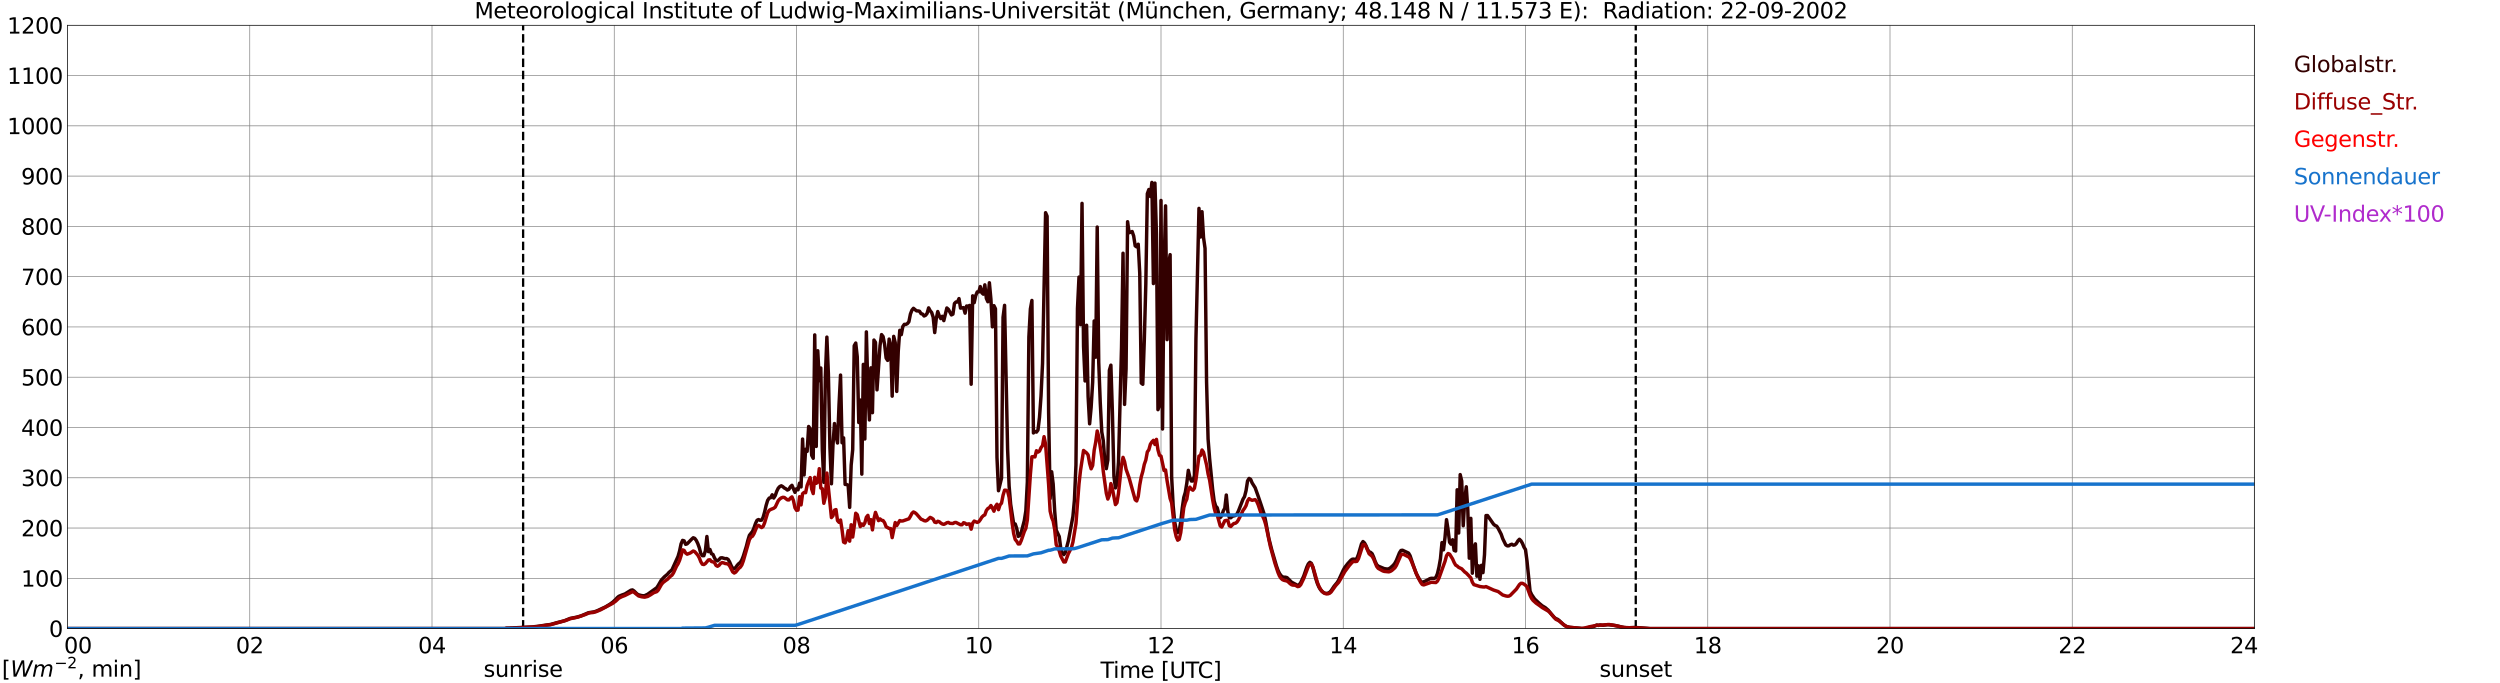 <?xml version="1.0" encoding="utf-8" standalone="no"?>
<!DOCTYPE svg PUBLIC "-//W3C//DTD SVG 1.1//EN"
  "http://www.w3.org/Graphics/SVG/1.1/DTD/svg11.dtd">
<svg xmlns:xlink="http://www.w3.org/1999/xlink" width="1085.4pt" height="296.64pt" viewBox="0 0 1085.4 296.64" xmlns="http://www.w3.org/2000/svg" version="1.1">
 <defs>
  <style type="text/css">*{stroke-linejoin: round; stroke-linecap: butt}</style>
 </defs>
 <g id="figure_1">
  <g id="patch_1">
   <path d="M 0 296.64 
L 1085.4 296.64 
L 1085.4 0 
L 0 0 
z
" style="fill: #ffffff"/>
  </g>
  <g id="axes_1">
   <g id="patch_2">
    <path d="M 29.306 272.909 
L 978.814 272.909 
L 978.814 10.976 
L 29.306 10.976 
z
" style="fill: #ffffff"/>
   </g>
   <g id="patch_3">
    <path d="M 978.814 272.909 
L 978.814 272.909 
L 978.814 10.976 
L 978.814 10.976 
z
" clip-path="url(#pc1798b32b0)" style="fill: #d3d3d3; opacity: 0.25; stroke: #d3d3d3; stroke-linejoin: miter"/>
   </g>
   <g id="matplotlib.axis_1">
    <g id="xtick_1">
     <g id="line2d_1">
      <path d="M 29.306 272.909 
L 29.306 10.976 
" clip-path="url(#pc1798b32b0)" style="fill: none; stroke: #808080; stroke-width: 0.3; stroke-linecap: square"/>
     </g>
     <g id="line2d_2"/>
     <g id="text_1">
      <!--    00 -->
      <g transform="translate(18.733 283.627) scale(0.095 -0.095)">
       <defs>
        <path id="DejaVuSans-20" transform="scale(0.016)"/>
        <path id="DejaVuSans-30" d="M 2034 4250 
Q 1547 4250 1301 3770 
Q 1056 3291 1056 2328 
Q 1056 1369 1301 889 
Q 1547 409 2034 409 
Q 2525 409 2770 889 
Q 3016 1369 3016 2328 
Q 3016 3291 2770 3770 
Q 2525 4250 2034 4250 
z
M 2034 4750 
Q 2819 4750 3233 4129 
Q 3647 3509 3647 2328 
Q 3647 1150 3233 529 
Q 2819 -91 2034 -91 
Q 1250 -91 836 529 
Q 422 1150 422 2328 
Q 422 3509 836 4129 
Q 1250 4750 2034 4750 
z
" transform="scale(0.016)"/>
       </defs>
       <use xlink:href="#DejaVuSans-20"/>
       <use xlink:href="#DejaVuSans-20" transform="translate(31.787 0)"/>
       <use xlink:href="#DejaVuSans-20" transform="translate(63.574 0)"/>
       <use xlink:href="#DejaVuSans-30" transform="translate(95.361 0)"/>
       <use xlink:href="#DejaVuSans-30" transform="translate(158.984 0)"/>
      </g>
     </g>
    </g>
    <g id="xtick_2">
     <g id="line2d_3">
      <path d="M 108.431 272.909 
L 108.431 10.976 
" clip-path="url(#pc1798b32b0)" style="fill: none; stroke: #808080; stroke-width: 0.3; stroke-linecap: square"/>
     </g>
     <g id="line2d_4"/>
     <g id="text_2">
      <!-- 02 -->
      <g transform="translate(102.387 283.627) scale(0.095 -0.095)">
       <defs>
        <path id="DejaVuSans-32" d="M 1228 531 
L 3431 531 
L 3431 0 
L 469 0 
L 469 531 
Q 828 903 1448 1529 
Q 2069 2156 2228 2338 
Q 2531 2678 2651 2914 
Q 2772 3150 2772 3378 
Q 2772 3750 2511 3984 
Q 2250 4219 1831 4219 
Q 1534 4219 1204 4116 
Q 875 4013 500 3803 
L 500 4441 
Q 881 4594 1212 4672 
Q 1544 4750 1819 4750 
Q 2544 4750 2975 4387 
Q 3406 4025 3406 3419 
Q 3406 3131 3298 2873 
Q 3191 2616 2906 2266 
Q 2828 2175 2409 1742 
Q 1991 1309 1228 531 
z
" transform="scale(0.016)"/>
       </defs>
       <use xlink:href="#DejaVuSans-30"/>
       <use xlink:href="#DejaVuSans-32" transform="translate(63.623 0)"/>
      </g>
     </g>
    </g>
    <g id="xtick_3">
     <g id="line2d_5">
      <path d="M 187.557 272.909 
L 187.557 10.976 
" clip-path="url(#pc1798b32b0)" style="fill: none; stroke: #808080; stroke-width: 0.3; stroke-linecap: square"/>
     </g>
     <g id="line2d_6"/>
     <g id="text_3">
      <!-- 04 -->
      <g transform="translate(181.513 283.627) scale(0.095 -0.095)">
       <defs>
        <path id="DejaVuSans-34" d="M 2419 4116 
L 825 1625 
L 2419 1625 
L 2419 4116 
z
M 2253 4666 
L 3047 4666 
L 3047 1625 
L 3713 1625 
L 3713 1100 
L 3047 1100 
L 3047 0 
L 2419 0 
L 2419 1100 
L 313 1100 
L 313 1709 
L 2253 4666 
z
" transform="scale(0.016)"/>
       </defs>
       <use xlink:href="#DejaVuSans-30"/>
       <use xlink:href="#DejaVuSans-34" transform="translate(63.623 0)"/>
      </g>
     </g>
    </g>
    <g id="xtick_4">
     <g id="line2d_7">
      <path d="M 266.683 272.909 
L 266.683 10.976 
" clip-path="url(#pc1798b32b0)" style="fill: none; stroke: #808080; stroke-width: 0.3; stroke-linecap: square"/>
     </g>
     <g id="line2d_8"/>
     <g id="text_4">
      <!-- 06 -->
      <g transform="translate(260.638 283.627) scale(0.095 -0.095)">
       <defs>
        <path id="DejaVuSans-36" d="M 2113 2584 
Q 1688 2584 1439 2293 
Q 1191 2003 1191 1497 
Q 1191 994 1439 701 
Q 1688 409 2113 409 
Q 2538 409 2786 701 
Q 3034 994 3034 1497 
Q 3034 2003 2786 2293 
Q 2538 2584 2113 2584 
z
M 3366 4563 
L 3366 3988 
Q 3128 4100 2886 4159 
Q 2644 4219 2406 4219 
Q 1781 4219 1451 3797 
Q 1122 3375 1075 2522 
Q 1259 2794 1537 2939 
Q 1816 3084 2150 3084 
Q 2853 3084 3261 2657 
Q 3669 2231 3669 1497 
Q 3669 778 3244 343 
Q 2819 -91 2113 -91 
Q 1303 -91 875 529 
Q 447 1150 447 2328 
Q 447 3434 972 4092 
Q 1497 4750 2381 4750 
Q 2619 4750 2861 4703 
Q 3103 4656 3366 4563 
z
" transform="scale(0.016)"/>
       </defs>
       <use xlink:href="#DejaVuSans-30"/>
       <use xlink:href="#DejaVuSans-36" transform="translate(63.623 0)"/>
      </g>
     </g>
    </g>
    <g id="xtick_5">
     <g id="line2d_9">
      <path d="M 345.808 272.909 
L 345.808 10.976 
" clip-path="url(#pc1798b32b0)" style="fill: none; stroke: #808080; stroke-width: 0.3; stroke-linecap: square"/>
     </g>
     <g id="line2d_10"/>
     <g id="text_5">
      <!-- 08 -->
      <g transform="translate(339.764 283.627) scale(0.095 -0.095)">
       <defs>
        <path id="DejaVuSans-38" d="M 2034 2216 
Q 1584 2216 1326 1975 
Q 1069 1734 1069 1313 
Q 1069 891 1326 650 
Q 1584 409 2034 409 
Q 2484 409 2743 651 
Q 3003 894 3003 1313 
Q 3003 1734 2745 1975 
Q 2488 2216 2034 2216 
z
M 1403 2484 
Q 997 2584 770 2862 
Q 544 3141 544 3541 
Q 544 4100 942 4425 
Q 1341 4750 2034 4750 
Q 2731 4750 3128 4425 
Q 3525 4100 3525 3541 
Q 3525 3141 3298 2862 
Q 3072 2584 2669 2484 
Q 3125 2378 3379 2068 
Q 3634 1759 3634 1313 
Q 3634 634 3220 271 
Q 2806 -91 2034 -91 
Q 1263 -91 848 271 
Q 434 634 434 1313 
Q 434 1759 690 2068 
Q 947 2378 1403 2484 
z
M 1172 3481 
Q 1172 3119 1398 2916 
Q 1625 2713 2034 2713 
Q 2441 2713 2670 2916 
Q 2900 3119 2900 3481 
Q 2900 3844 2670 4047 
Q 2441 4250 2034 4250 
Q 1625 4250 1398 4047 
Q 1172 3844 1172 3481 
z
" transform="scale(0.016)"/>
       </defs>
       <use xlink:href="#DejaVuSans-30"/>
       <use xlink:href="#DejaVuSans-38" transform="translate(63.623 0)"/>
      </g>
     </g>
    </g>
    <g id="xtick_6">
     <g id="line2d_11">
      <path d="M 424.934 272.909 
L 424.934 10.976 
" clip-path="url(#pc1798b32b0)" style="fill: none; stroke: #808080; stroke-width: 0.3; stroke-linecap: square"/>
     </g>
     <g id="line2d_12"/>
     <g id="text_6">
      <!-- 10 -->
      <g transform="translate(418.89 283.627) scale(0.095 -0.095)">
       <defs>
        <path id="DejaVuSans-31" d="M 794 531 
L 1825 531 
L 1825 4091 
L 703 3866 
L 703 4441 
L 1819 4666 
L 2450 4666 
L 2450 531 
L 3481 531 
L 3481 0 
L 794 0 
L 794 531 
z
" transform="scale(0.016)"/>
       </defs>
       <use xlink:href="#DejaVuSans-31"/>
       <use xlink:href="#DejaVuSans-30" transform="translate(63.623 0)"/>
      </g>
     </g>
    </g>
    <g id="xtick_7">
     <g id="line2d_13">
      <path d="M 504.06 272.909 
L 504.06 10.976 
" clip-path="url(#pc1798b32b0)" style="fill: none; stroke: #808080; stroke-width: 0.3; stroke-linecap: square"/>
     </g>
     <g id="line2d_14"/>
     <g id="text_7">
      <!-- 12 -->
      <g transform="translate(498.015 283.627) scale(0.095 -0.095)">
       <use xlink:href="#DejaVuSans-31"/>
       <use xlink:href="#DejaVuSans-32" transform="translate(63.623 0)"/>
      </g>
     </g>
    </g>
    <g id="xtick_8">
     <g id="line2d_15">
      <path d="M 583.185 272.909 
L 583.185 10.976 
" clip-path="url(#pc1798b32b0)" style="fill: none; stroke: #808080; stroke-width: 0.3; stroke-linecap: square"/>
     </g>
     <g id="line2d_16"/>
     <g id="text_8">
      <!-- 14 -->
      <g transform="translate(577.141 283.627) scale(0.095 -0.095)">
       <use xlink:href="#DejaVuSans-31"/>
       <use xlink:href="#DejaVuSans-34" transform="translate(63.623 0)"/>
      </g>
     </g>
    </g>
    <g id="xtick_9">
     <g id="line2d_17">
      <path d="M 662.311 272.909 
L 662.311 10.976 
" clip-path="url(#pc1798b32b0)" style="fill: none; stroke: #808080; stroke-width: 0.3; stroke-linecap: square"/>
     </g>
     <g id="line2d_18"/>
     <g id="text_9">
      <!-- 16 -->
      <g transform="translate(656.267 283.627) scale(0.095 -0.095)">
       <use xlink:href="#DejaVuSans-31"/>
       <use xlink:href="#DejaVuSans-36" transform="translate(63.623 0)"/>
      </g>
     </g>
    </g>
    <g id="xtick_10">
     <g id="line2d_19">
      <path d="M 741.437 272.909 
L 741.437 10.976 
" clip-path="url(#pc1798b32b0)" style="fill: none; stroke: #808080; stroke-width: 0.3; stroke-linecap: square"/>
     </g>
     <g id="line2d_20"/>
     <g id="text_10">
      <!-- 18 -->
      <g transform="translate(735.392 283.627) scale(0.095 -0.095)">
       <use xlink:href="#DejaVuSans-31"/>
       <use xlink:href="#DejaVuSans-38" transform="translate(63.623 0)"/>
      </g>
     </g>
    </g>
    <g id="xtick_11">
     <g id="line2d_21">
      <path d="M 820.562 272.909 
L 820.562 10.976 
" clip-path="url(#pc1798b32b0)" style="fill: none; stroke: #808080; stroke-width: 0.3; stroke-linecap: square"/>
     </g>
     <g id="line2d_22"/>
     <g id="text_11">
      <!-- 20 -->
      <g transform="translate(814.518 283.627) scale(0.095 -0.095)">
       <use xlink:href="#DejaVuSans-32"/>
       <use xlink:href="#DejaVuSans-30" transform="translate(63.623 0)"/>
      </g>
     </g>
    </g>
    <g id="xtick_12">
     <g id="line2d_23">
      <path d="M 899.688 272.909 
L 899.688 10.976 
" clip-path="url(#pc1798b32b0)" style="fill: none; stroke: #808080; stroke-width: 0.3; stroke-linecap: square"/>
     </g>
     <g id="line2d_24"/>
     <g id="text_12">
      <!-- 22 -->
      <g transform="translate(893.644 283.627) scale(0.095 -0.095)">
       <use xlink:href="#DejaVuSans-32"/>
       <use xlink:href="#DejaVuSans-32" transform="translate(63.623 0)"/>
      </g>
     </g>
    </g>
    <g id="xtick_13">
     <g id="line2d_25">
      <path d="M 978.814 272.909 
L 978.814 10.976 
" clip-path="url(#pc1798b32b0)" style="fill: none; stroke: #808080; stroke-width: 0.3; stroke-linecap: square"/>
     </g>
     <g id="line2d_26"/>
     <g id="text_13">
      <!-- 24    -->
      <g transform="translate(968.241 283.627) scale(0.095 -0.095)">
       <use xlink:href="#DejaVuSans-32"/>
       <use xlink:href="#DejaVuSans-34" transform="translate(63.623 0)"/>
       <use xlink:href="#DejaVuSans-20" transform="translate(127.246 0)"/>
       <use xlink:href="#DejaVuSans-20" transform="translate(159.033 0)"/>
       <use xlink:href="#DejaVuSans-20" transform="translate(190.82 0)"/>
      </g>
     </g>
    </g>
    <g id="text_14">
     <!-- Time [UTC] -->
     <g transform="translate(477.806 294.322) scale(0.095 -0.095)">
      <defs>
       <path id="DejaVuSans-54" d="M -19 4666 
L 3928 4666 
L 3928 4134 
L 2272 4134 
L 2272 0 
L 1638 0 
L 1638 4134 
L -19 4134 
L -19 4666 
z
" transform="scale(0.016)"/>
       <path id="DejaVuSans-69" d="M 603 3500 
L 1178 3500 
L 1178 0 
L 603 0 
L 603 3500 
z
M 603 4863 
L 1178 4863 
L 1178 4134 
L 603 4134 
L 603 4863 
z
" transform="scale(0.016)"/>
       <path id="DejaVuSans-6d" d="M 3328 2828 
Q 3544 3216 3844 3400 
Q 4144 3584 4550 3584 
Q 5097 3584 5394 3201 
Q 5691 2819 5691 2113 
L 5691 0 
L 5113 0 
L 5113 2094 
Q 5113 2597 4934 2840 
Q 4756 3084 4391 3084 
Q 3944 3084 3684 2787 
Q 3425 2491 3425 1978 
L 3425 0 
L 2847 0 
L 2847 2094 
Q 2847 2600 2669 2842 
Q 2491 3084 2119 3084 
Q 1678 3084 1418 2786 
Q 1159 2488 1159 1978 
L 1159 0 
L 581 0 
L 581 3500 
L 1159 3500 
L 1159 2956 
Q 1356 3278 1631 3431 
Q 1906 3584 2284 3584 
Q 2666 3584 2933 3390 
Q 3200 3197 3328 2828 
z
" transform="scale(0.016)"/>
       <path id="DejaVuSans-65" d="M 3597 1894 
L 3597 1613 
L 953 1613 
Q 991 1019 1311 708 
Q 1631 397 2203 397 
Q 2534 397 2845 478 
Q 3156 559 3463 722 
L 3463 178 
Q 3153 47 2828 -22 
Q 2503 -91 2169 -91 
Q 1331 -91 842 396 
Q 353 884 353 1716 
Q 353 2575 817 3079 
Q 1281 3584 2069 3584 
Q 2775 3584 3186 3129 
Q 3597 2675 3597 1894 
z
M 3022 2063 
Q 3016 2534 2758 2815 
Q 2500 3097 2075 3097 
Q 1594 3097 1305 2825 
Q 1016 2553 972 2059 
L 3022 2063 
z
" transform="scale(0.016)"/>
       <path id="DejaVuSans-5b" d="M 550 4863 
L 1875 4863 
L 1875 4416 
L 1125 4416 
L 1125 -397 
L 1875 -397 
L 1875 -844 
L 550 -844 
L 550 4863 
z
" transform="scale(0.016)"/>
       <path id="DejaVuSans-55" d="M 556 4666 
L 1191 4666 
L 1191 1831 
Q 1191 1081 1462 751 
Q 1734 422 2344 422 
Q 2950 422 3222 751 
Q 3494 1081 3494 1831 
L 3494 4666 
L 4128 4666 
L 4128 1753 
Q 4128 841 3676 375 
Q 3225 -91 2344 -91 
Q 1459 -91 1007 375 
Q 556 841 556 1753 
L 556 4666 
z
" transform="scale(0.016)"/>
       <path id="DejaVuSans-43" d="M 4122 4306 
L 4122 3641 
Q 3803 3938 3442 4084 
Q 3081 4231 2675 4231 
Q 1875 4231 1450 3742 
Q 1025 3253 1025 2328 
Q 1025 1406 1450 917 
Q 1875 428 2675 428 
Q 3081 428 3442 575 
Q 3803 722 4122 1019 
L 4122 359 
Q 3791 134 3420 21 
Q 3050 -91 2638 -91 
Q 1578 -91 968 557 
Q 359 1206 359 2328 
Q 359 3453 968 4101 
Q 1578 4750 2638 4750 
Q 3056 4750 3426 4639 
Q 3797 4528 4122 4306 
z
" transform="scale(0.016)"/>
       <path id="DejaVuSans-5d" d="M 1947 4863 
L 1947 -844 
L 622 -844 
L 622 -397 
L 1369 -397 
L 1369 4416 
L 622 4416 
L 622 4863 
L 1947 4863 
z
" transform="scale(0.016)"/>
      </defs>
      <use xlink:href="#DejaVuSans-54"/>
      <use xlink:href="#DejaVuSans-69" transform="translate(57.959 0)"/>
      <use xlink:href="#DejaVuSans-6d" transform="translate(85.742 0)"/>
      <use xlink:href="#DejaVuSans-65" transform="translate(183.154 0)"/>
      <use xlink:href="#DejaVuSans-20" transform="translate(244.678 0)"/>
      <use xlink:href="#DejaVuSans-5b" transform="translate(276.465 0)"/>
      <use xlink:href="#DejaVuSans-55" transform="translate(315.479 0)"/>
      <use xlink:href="#DejaVuSans-54" transform="translate(388.672 0)"/>
      <use xlink:href="#DejaVuSans-43" transform="translate(443.881 0)"/>
      <use xlink:href="#DejaVuSans-5d" transform="translate(513.705 0)"/>
     </g>
    </g>
   </g>
   <g id="matplotlib.axis_2">
    <g id="ytick_1">
     <g id="line2d_27">
      <path d="M 29.306 272.909 
L 978.814 272.909 
" clip-path="url(#pc1798b32b0)" style="fill: none; stroke: #808080; stroke-width: 0.3; stroke-linecap: square"/>
     </g>
     <g id="line2d_28"/>
     <g id="text_15">
      <!-- 0 -->
      <g transform="translate(21.261 276.518) scale(0.095 -0.095)">
       <use xlink:href="#DejaVuSans-30"/>
      </g>
     </g>
    </g>
    <g id="ytick_2">
     <g id="line2d_29">
      <path d="M 29.306 251.081 
L 978.814 251.081 
" clip-path="url(#pc1798b32b0)" style="fill: none; stroke: #808080; stroke-width: 0.3; stroke-linecap: square"/>
     </g>
     <g id="line2d_30"/>
     <g id="text_16">
      <!-- 100 -->
      <g transform="translate(9.173 254.69) scale(0.095 -0.095)">
       <use xlink:href="#DejaVuSans-31"/>
       <use xlink:href="#DejaVuSans-30" transform="translate(63.623 0)"/>
       <use xlink:href="#DejaVuSans-30" transform="translate(127.246 0)"/>
      </g>
     </g>
    </g>
    <g id="ytick_3">
     <g id="line2d_31">
      <path d="M 29.306 229.253 
L 978.814 229.253 
" clip-path="url(#pc1798b32b0)" style="fill: none; stroke: #808080; stroke-width: 0.3; stroke-linecap: square"/>
     </g>
     <g id="line2d_32"/>
     <g id="text_17">
      <!-- 200 -->
      <g transform="translate(9.173 232.863) scale(0.095 -0.095)">
       <use xlink:href="#DejaVuSans-32"/>
       <use xlink:href="#DejaVuSans-30" transform="translate(63.623 0)"/>
       <use xlink:href="#DejaVuSans-30" transform="translate(127.246 0)"/>
      </g>
     </g>
    </g>
    <g id="ytick_4">
     <g id="line2d_33">
      <path d="M 29.306 207.426 
L 978.814 207.426 
" clip-path="url(#pc1798b32b0)" style="fill: none; stroke: #808080; stroke-width: 0.3; stroke-linecap: square"/>
     </g>
     <g id="line2d_34"/>
     <g id="text_18">
      <!-- 300 -->
      <g transform="translate(9.173 211.035) scale(0.095 -0.095)">
       <defs>
        <path id="DejaVuSans-33" d="M 2597 2516 
Q 3050 2419 3304 2112 
Q 3559 1806 3559 1356 
Q 3559 666 3084 287 
Q 2609 -91 1734 -91 
Q 1441 -91 1130 -33 
Q 819 25 488 141 
L 488 750 
Q 750 597 1062 519 
Q 1375 441 1716 441 
Q 2309 441 2620 675 
Q 2931 909 2931 1356 
Q 2931 1769 2642 2001 
Q 2353 2234 1838 2234 
L 1294 2234 
L 1294 2753 
L 1863 2753 
Q 2328 2753 2575 2939 
Q 2822 3125 2822 3475 
Q 2822 3834 2567 4026 
Q 2313 4219 1838 4219 
Q 1578 4219 1281 4162 
Q 984 4106 628 3988 
L 628 4550 
Q 988 4650 1302 4700 
Q 1616 4750 1894 4750 
Q 2613 4750 3031 4423 
Q 3450 4097 3450 3541 
Q 3450 3153 3228 2886 
Q 3006 2619 2597 2516 
z
" transform="scale(0.016)"/>
       </defs>
       <use xlink:href="#DejaVuSans-33"/>
       <use xlink:href="#DejaVuSans-30" transform="translate(63.623 0)"/>
       <use xlink:href="#DejaVuSans-30" transform="translate(127.246 0)"/>
      </g>
     </g>
    </g>
    <g id="ytick_5">
     <g id="line2d_35">
      <path d="M 29.306 185.598 
L 978.814 185.598 
" clip-path="url(#pc1798b32b0)" style="fill: none; stroke: #808080; stroke-width: 0.3; stroke-linecap: square"/>
     </g>
     <g id="line2d_36"/>
     <g id="text_19">
      <!-- 400 -->
      <g transform="translate(9.173 189.207) scale(0.095 -0.095)">
       <use xlink:href="#DejaVuSans-34"/>
       <use xlink:href="#DejaVuSans-30" transform="translate(63.623 0)"/>
       <use xlink:href="#DejaVuSans-30" transform="translate(127.246 0)"/>
      </g>
     </g>
    </g>
    <g id="ytick_6">
     <g id="line2d_37">
      <path d="M 29.306 163.77 
L 978.814 163.77 
" clip-path="url(#pc1798b32b0)" style="fill: none; stroke: #808080; stroke-width: 0.3; stroke-linecap: square"/>
     </g>
     <g id="line2d_38"/>
     <g id="text_20">
      <!-- 500 -->
      <g transform="translate(9.173 167.379) scale(0.095 -0.095)">
       <defs>
        <path id="DejaVuSans-35" d="M 691 4666 
L 3169 4666 
L 3169 4134 
L 1269 4134 
L 1269 2991 
Q 1406 3038 1543 3061 
Q 1681 3084 1819 3084 
Q 2600 3084 3056 2656 
Q 3513 2228 3513 1497 
Q 3513 744 3044 326 
Q 2575 -91 1722 -91 
Q 1428 -91 1123 -41 
Q 819 9 494 109 
L 494 744 
Q 775 591 1075 516 
Q 1375 441 1709 441 
Q 2250 441 2565 725 
Q 2881 1009 2881 1497 
Q 2881 1984 2565 2268 
Q 2250 2553 1709 2553 
Q 1456 2553 1204 2497 
Q 953 2441 691 2322 
L 691 4666 
z
" transform="scale(0.016)"/>
       </defs>
       <use xlink:href="#DejaVuSans-35"/>
       <use xlink:href="#DejaVuSans-30" transform="translate(63.623 0)"/>
       <use xlink:href="#DejaVuSans-30" transform="translate(127.246 0)"/>
      </g>
     </g>
    </g>
    <g id="ytick_7">
     <g id="line2d_39">
      <path d="M 29.306 141.942 
L 978.814 141.942 
" clip-path="url(#pc1798b32b0)" style="fill: none; stroke: #808080; stroke-width: 0.3; stroke-linecap: square"/>
     </g>
     <g id="line2d_40"/>
     <g id="text_21">
      <!-- 600 -->
      <g transform="translate(9.173 145.551) scale(0.095 -0.095)">
       <use xlink:href="#DejaVuSans-36"/>
       <use xlink:href="#DejaVuSans-30" transform="translate(63.623 0)"/>
       <use xlink:href="#DejaVuSans-30" transform="translate(127.246 0)"/>
      </g>
     </g>
    </g>
    <g id="ytick_8">
     <g id="line2d_41">
      <path d="M 29.306 120.114 
L 978.814 120.114 
" clip-path="url(#pc1798b32b0)" style="fill: none; stroke: #808080; stroke-width: 0.3; stroke-linecap: square"/>
     </g>
     <g id="line2d_42"/>
     <g id="text_22">
      <!-- 700 -->
      <g transform="translate(9.173 123.724) scale(0.095 -0.095)">
       <defs>
        <path id="DejaVuSans-37" d="M 525 4666 
L 3525 4666 
L 3525 4397 
L 1831 0 
L 1172 0 
L 2766 4134 
L 525 4134 
L 525 4666 
z
" transform="scale(0.016)"/>
       </defs>
       <use xlink:href="#DejaVuSans-37"/>
       <use xlink:href="#DejaVuSans-30" transform="translate(63.623 0)"/>
       <use xlink:href="#DejaVuSans-30" transform="translate(127.246 0)"/>
      </g>
     </g>
    </g>
    <g id="ytick_9">
     <g id="line2d_43">
      <path d="M 29.306 98.287 
L 978.814 98.287 
" clip-path="url(#pc1798b32b0)" style="fill: none; stroke: #808080; stroke-width: 0.3; stroke-linecap: square"/>
     </g>
     <g id="line2d_44"/>
     <g id="text_23">
      <!-- 800 -->
      <g transform="translate(9.173 101.896) scale(0.095 -0.095)">
       <use xlink:href="#DejaVuSans-38"/>
       <use xlink:href="#DejaVuSans-30" transform="translate(63.623 0)"/>
       <use xlink:href="#DejaVuSans-30" transform="translate(127.246 0)"/>
      </g>
     </g>
    </g>
    <g id="ytick_10">
     <g id="line2d_45">
      <path d="M 29.306 76.459 
L 978.814 76.459 
" clip-path="url(#pc1798b32b0)" style="fill: none; stroke: #808080; stroke-width: 0.3; stroke-linecap: square"/>
     </g>
     <g id="line2d_46"/>
     <g id="text_24">
      <!-- 900 -->
      <g transform="translate(9.173 80.068) scale(0.095 -0.095)">
       <defs>
        <path id="DejaVuSans-39" d="M 703 97 
L 703 672 
Q 941 559 1184 500 
Q 1428 441 1663 441 
Q 2288 441 2617 861 
Q 2947 1281 2994 2138 
Q 2813 1869 2534 1725 
Q 2256 1581 1919 1581 
Q 1219 1581 811 2004 
Q 403 2428 403 3163 
Q 403 3881 828 4315 
Q 1253 4750 1959 4750 
Q 2769 4750 3195 4129 
Q 3622 3509 3622 2328 
Q 3622 1225 3098 567 
Q 2575 -91 1691 -91 
Q 1453 -91 1209 -44 
Q 966 3 703 97 
z
M 1959 2075 
Q 2384 2075 2632 2365 
Q 2881 2656 2881 3163 
Q 2881 3666 2632 3958 
Q 2384 4250 1959 4250 
Q 1534 4250 1286 3958 
Q 1038 3666 1038 3163 
Q 1038 2656 1286 2365 
Q 1534 2075 1959 2075 
z
" transform="scale(0.016)"/>
       </defs>
       <use xlink:href="#DejaVuSans-39"/>
       <use xlink:href="#DejaVuSans-30" transform="translate(63.623 0)"/>
       <use xlink:href="#DejaVuSans-30" transform="translate(127.246 0)"/>
      </g>
     </g>
    </g>
    <g id="ytick_11">
     <g id="line2d_47">
      <path d="M 29.306 54.631 
L 978.814 54.631 
" clip-path="url(#pc1798b32b0)" style="fill: none; stroke: #808080; stroke-width: 0.3; stroke-linecap: square"/>
     </g>
     <g id="line2d_48"/>
     <g id="text_25">
      <!-- 1000 -->
      <g transform="translate(3.128 58.24) scale(0.095 -0.095)">
       <use xlink:href="#DejaVuSans-31"/>
       <use xlink:href="#DejaVuSans-30" transform="translate(63.623 0)"/>
       <use xlink:href="#DejaVuSans-30" transform="translate(127.246 0)"/>
       <use xlink:href="#DejaVuSans-30" transform="translate(190.869 0)"/>
      </g>
     </g>
    </g>
    <g id="ytick_12">
     <g id="line2d_49">
      <path d="M 29.306 32.803 
L 978.814 32.803 
" clip-path="url(#pc1798b32b0)" style="fill: none; stroke: #808080; stroke-width: 0.3; stroke-linecap: square"/>
     </g>
     <g id="line2d_50"/>
     <g id="text_26">
      <!-- 1100 -->
      <g transform="translate(3.128 36.413) scale(0.095 -0.095)">
       <use xlink:href="#DejaVuSans-31"/>
       <use xlink:href="#DejaVuSans-31" transform="translate(63.623 0)"/>
       <use xlink:href="#DejaVuSans-30" transform="translate(127.246 0)"/>
       <use xlink:href="#DejaVuSans-30" transform="translate(190.869 0)"/>
      </g>
     </g>
    </g>
    <g id="ytick_13">
     <g id="line2d_51">
      <path d="M 29.306 10.976 
L 978.814 10.976 
" clip-path="url(#pc1798b32b0)" style="fill: none; stroke: #808080; stroke-width: 0.3; stroke-linecap: square"/>
     </g>
     <g id="line2d_52"/>
     <g id="text_27">
      <!-- 1200 -->
      <g transform="translate(3.128 14.585) scale(0.095 -0.095)">
       <use xlink:href="#DejaVuSans-31"/>
       <use xlink:href="#DejaVuSans-32" transform="translate(63.623 0)"/>
       <use xlink:href="#DejaVuSans-30" transform="translate(127.246 0)"/>
       <use xlink:href="#DejaVuSans-30" transform="translate(190.869 0)"/>
      </g>
     </g>
    </g>
   </g>
   <g id="line2d_53">
    <path d="M 227.12 272.909 
L 227.12 10.976 
" clip-path="url(#pc1798b32b0)" style="fill: none; stroke-dasharray: 3.7,1.6; stroke-dashoffset: 0; stroke: #000000"/>
   </g>
   <g id="line2d_54">
    <path d="M 710.182 272.909 
L 710.182 10.976 
" clip-path="url(#pc1798b32b0)" style="fill: none; stroke-dasharray: 3.7,1.6; stroke-dashoffset: 0; stroke: #000000"/>
   </g>
   <g id="line2d_55">
    <path d="M 29.306 272.909 
L 219.207 272.909 
L 219.867 272.745 
L 231.076 272.195 
L 233.714 271.887 
L 237.67 271.294 
L 238.989 271.128 
L 240.308 270.765 
L 241.626 270.381 
L 244.923 269.554 
L 247.561 268.484 
L 250.198 267.987 
L 252.176 267.437 
L 255.473 266.031 
L 258.111 265.605 
L 259.43 265.108 
L 262.067 263.861 
L 262.726 263.577 
L 264.705 262.388 
L 266.023 261.44 
L 267.342 260.198 
L 268.002 259.467 
L 268.661 258.908 
L 269.98 258.348 
L 271.298 257.889 
L 273.936 256.245 
L 274.595 256.123 
L 275.255 256.562 
L 276.573 257.865 
L 277.233 258.241 
L 278.552 258.568 
L 279.211 258.66 
L 279.87 258.616 
L 281.189 257.996 
L 285.145 255.163 
L 285.805 254.133 
L 287.124 251.843 
L 288.442 250.444 
L 289.761 249.335 
L 290.42 248.549 
L 291.739 247.401 
L 294.377 241.579 
L 295.036 239.261 
L 295.696 236.107 
L 296.355 234.616 
L 297.014 234.815 
L 297.674 236.319 
L 298.333 236.109 
L 300.311 234.068 
L 300.971 233.477 
L 301.63 233.739 
L 302.289 234.623 
L 302.949 235.987 
L 303.608 237.808 
L 304.267 240.294 
L 304.927 241.261 
L 305.586 241.259 
L 306.246 239.111 
L 306.905 232.933 
L 307.564 239.493 
L 308.224 238.556 
L 308.883 240.416 
L 309.543 240.722 
L 310.202 242.217 
L 310.861 243.332 
L 311.521 243.492 
L 312.18 242.941 
L 312.839 242.23 
L 313.499 242.153 
L 314.818 242.555 
L 315.477 242.492 
L 316.136 242.883 
L 316.796 244.048 
L 317.455 245.604 
L 318.114 246.733 
L 318.774 246.964 
L 319.433 246.358 
L 320.093 245.399 
L 320.752 244.703 
L 321.411 244.183 
L 322.071 243.114 
L 322.73 241.429 
L 324.049 237.172 
L 324.708 234.553 
L 325.368 232.392 
L 326.686 230.748 
L 327.346 229.207 
L 328.005 227.291 
L 328.665 225.892 
L 329.324 225.569 
L 329.983 225.898 
L 330.643 225.835 
L 331.302 224.643 
L 331.961 222.312 
L 332.621 219.442 
L 333.28 217.255 
L 333.94 216.27 
L 334.599 216.08 
L 335.258 214.821 
L 335.918 216.226 
L 336.577 215.17 
L 337.236 213.275 
L 337.896 211.946 
L 338.555 211.232 
L 339.215 210.914 
L 339.874 211.293 
L 340.533 211.867 
L 341.193 212.225 
L 341.852 212.751 
L 342.512 212.442 
L 343.171 211.331 
L 343.83 210.706 
L 345.149 213.76 
L 345.808 212.221 
L 346.468 212.655 
L 347.127 209.768 
L 347.787 211.4 
L 348.446 190.618 
L 349.105 206.212 
L 349.765 195.056 
L 350.424 195.962 
L 351.083 185.166 
L 351.743 186.141 
L 352.402 197.671 
L 353.062 198.965 
L 353.721 145.404 
L 354.38 193.82 
L 355.04 152.289 
L 355.699 165.285 
L 356.359 159.778 
L 357.018 195.305 
L 357.677 209.436 
L 358.337 163.482 
L 358.996 146.371 
L 359.655 162.41 
L 360.315 194.3 
L 360.974 210.034 
L 361.634 193.434 
L 362.293 183.893 
L 362.952 189.202 
L 363.612 192.329 
L 364.271 175.723 
L 364.93 162.842 
L 365.59 192.231 
L 366.249 190.107 
L 366.909 210.311 
L 367.568 210.359 
L 368.227 210.691 
L 368.887 220.278 
L 369.546 201.938 
L 370.206 195.213 
L 370.865 150.115 
L 371.524 148.938 
L 372.184 154.923 
L 372.843 183.439 
L 373.502 173.693 
L 374.162 205.85 
L 374.821 158.2 
L 375.481 190.588 
L 376.14 144.101 
L 376.799 168.823 
L 377.459 182.319 
L 378.118 159.697 
L 378.777 179.169 
L 379.437 147.644 
L 380.096 148.659 
L 380.756 169.255 
L 382.074 150.034 
L 382.734 145.275 
L 383.393 146.12 
L 384.053 149.451 
L 384.712 155.436 
L 385.371 156.464 
L 386.031 147.225 
L 386.69 149.97 
L 387.349 171.99 
L 388.009 146.046 
L 388.668 148.742 
L 389.328 169.949 
L 389.987 152.457 
L 390.646 143.42 
L 391.306 145.28 
L 391.965 141.768 
L 392.624 140.82 
L 393.284 140.842 
L 393.943 140.506 
L 394.603 139.703 
L 395.262 136.359 
L 395.921 134.66 
L 396.581 133.862 
L 397.899 134.957 
L 398.559 134.99 
L 399.218 135.134 
L 399.878 136.175 
L 400.537 136.35 
L 401.196 137.184 
L 401.856 136.88 
L 402.515 136.033 
L 403.175 133.67 
L 403.834 134.898 
L 404.493 135.689 
L 405.153 137.736 
L 405.812 144.385 
L 406.471 138.48 
L 407.131 135.263 
L 407.79 137.101 
L 408.45 138.312 
L 409.109 137.321 
L 409.768 139.196 
L 411.087 133.72 
L 411.746 134.3 
L 413.065 136.723 
L 413.725 136.37 
L 414.384 131.766 
L 415.043 131.113 
L 415.703 131.109 
L 416.362 129.644 
L 417.022 133.77 
L 418.34 133.56 
L 419 135.957 
L 419.659 132.855 
L 420.318 132.94 
L 420.978 132.607 
L 421.637 166.811 
L 422.297 128.44 
L 422.956 131.395 
L 423.615 128.363 
L 424.275 126.748 
L 424.934 126.741 
L 425.593 124.419 
L 426.253 127.117 
L 426.912 127.713 
L 427.572 123.668 
L 428.231 129.509 
L 428.89 131.002 
L 429.55 122.769 
L 430.209 129.856 
L 430.869 141.903 
L 431.528 132.713 
L 432.187 134.065 
L 432.847 198.572 
L 433.506 213.046 
L 434.825 207.567 
L 435.484 137.76 
L 436.144 132.572 
L 437.462 195.073 
L 438.122 211.069 
L 438.781 218.894 
L 440.1 227.492 
L 440.759 227.479 
L 441.419 229.421 
L 442.078 232.885 
L 442.737 232.477 
L 443.397 231.058 
L 444.716 225.997 
L 445.375 221.806 
L 446.034 209.253 
L 446.694 146.332 
L 447.353 134.134 
L 448.012 130.454 
L 448.672 187.968 
L 449.331 187.331 
L 449.991 187.595 
L 450.65 186.704 
L 451.309 181.173 
L 451.969 171.934 
L 452.628 157.8 
L 453.947 92.352 
L 454.606 93.88 
L 455.266 178.995 
L 455.925 216.44 
L 456.584 204.821 
L 457.244 210.121 
L 457.903 221.91 
L 458.563 230.137 
L 459.881 232.947 
L 460.541 238.065 
L 461.2 240.014 
L 461.859 240.794 
L 462.519 239.89 
L 463.838 234.817 
L 465.156 227.789 
L 465.816 224.196 
L 466.475 217.032 
L 467.134 201.953 
L 467.794 133.949 
L 468.453 120.296 
L 469.113 140.899 
L 469.772 88.303 
L 470.431 150.326 
L 471.091 165.396 
L 471.75 141.213 
L 472.409 172.113 
L 473.069 183.996 
L 473.728 176.867 
L 474.388 165.951 
L 475.047 139.353 
L 475.706 155.089 
L 476.366 98.581 
L 477.025 157.361 
L 477.685 174.769 
L 478.344 187.543 
L 479.003 191.308 
L 479.663 200.185 
L 480.322 203.464 
L 480.981 199.698 
L 481.641 160.806 
L 482.3 158.544 
L 482.96 179.082 
L 483.619 206.773 
L 484.278 211.83 
L 484.938 210.239 
L 485.597 200.652 
L 486.916 150.841 
L 487.575 109.951 
L 488.235 175.577 
L 488.894 160.149 
L 489.553 96.265 
L 490.213 101.041 
L 491.532 100.524 
L 492.191 102.451 
L 492.85 106.732 
L 493.51 107.199 
L 494.169 106.033 
L 494.828 118.604 
L 495.488 166.304 
L 496.147 166.835 
L 496.807 147.884 
L 497.466 123.397 
L 498.125 84.101 
L 498.785 82.283 
L 499.444 85.314 
L 500.103 79.207 
L 500.763 123.116 
L 501.422 79.5 
L 502.082 101.659 
L 502.741 177.86 
L 503.4 176.039 
L 504.06 87.035 
L 504.719 186.257 
L 505.379 117.168 
L 506.038 89.377 
L 506.697 147.462 
L 507.357 114.808 
L 508.016 110.567 
L 508.675 206.996 
L 509.335 219.533 
L 509.994 226.566 
L 510.654 229.919 
L 511.313 231.192 
L 511.972 230.519 
L 512.632 226.418 
L 513.291 220.566 
L 513.95 215.98 
L 514.61 213.777 
L 515.269 209.744 
L 515.929 204.206 
L 516.588 207.214 
L 517.247 208.844 
L 517.907 208.82 
L 518.566 206.493 
L 519.226 147.157 
L 520.544 90.479 
L 521.204 102.905 
L 521.863 91.915 
L 522.522 103.1 
L 523.182 107.839 
L 523.841 165.706 
L 524.501 190.577 
L 525.16 199.039 
L 526.479 212.463 
L 527.138 217.512 
L 527.797 219.739 
L 528.457 220.43 
L 529.116 222.971 
L 529.776 224.728 
L 530.435 223.916 
L 531.094 221.819 
L 531.754 220.658 
L 532.413 214.928 
L 533.073 222.144 
L 533.732 224.776 
L 534.391 224.774 
L 535.051 224.137 
L 536.369 223.803 
L 537.029 223.168 
L 537.688 221.827 
L 539.666 216.724 
L 540.326 215.609 
L 540.985 213.007 
L 541.644 208.79 
L 542.304 207.72 
L 542.963 208.083 
L 543.623 209.669 
L 544.941 211.763 
L 546.26 215.458 
L 547.579 219.365 
L 548.898 223.371 
L 549.557 226.597 
L 550.876 233.759 
L 552.195 238.936 
L 554.173 245.676 
L 554.832 247.549 
L 555.491 248.938 
L 556.151 249.885 
L 556.81 250.439 
L 557.47 250.603 
L 558.129 250.607 
L 558.788 250.791 
L 560.766 252.775 
L 562.745 253.81 
L 563.404 254.185 
L 564.063 253.862 
L 564.723 252.969 
L 566.042 250.084 
L 567.36 246.259 
L 568.02 244.832 
L 568.679 244.14 
L 569.338 244.57 
L 569.998 246.401 
L 571.317 251.413 
L 571.976 253.406 
L 572.635 254.916 
L 573.295 255.999 
L 573.954 256.761 
L 574.613 257.267 
L 575.273 257.57 
L 575.932 257.632 
L 576.592 257.509 
L 577.251 257.188 
L 577.91 256.483 
L 579.229 254.499 
L 580.548 252.915 
L 581.207 251.852 
L 583.185 247.554 
L 583.845 246.368 
L 585.164 244.67 
L 586.482 243.23 
L 587.142 242.773 
L 587.801 242.754 
L 588.46 242.907 
L 589.12 242.409 
L 589.779 240.715 
L 591.098 236.153 
L 591.757 235.123 
L 592.417 235.734 
L 593.076 236.926 
L 593.736 238.556 
L 594.395 239.573 
L 595.054 239.809 
L 595.714 240.392 
L 596.373 241.872 
L 597.032 243.725 
L 597.692 245.137 
L 598.351 245.786 
L 600.989 246.879 
L 602.307 247.071 
L 602.967 246.938 
L 603.626 246.571 
L 604.945 245.364 
L 605.604 244.52 
L 606.264 243.269 
L 607.582 240.014 
L 608.242 238.997 
L 608.901 238.888 
L 611.539 240.132 
L 612.198 241.263 
L 613.517 245.222 
L 614.836 248.924 
L 616.154 251.341 
L 616.814 252.367 
L 617.473 252.827 
L 618.792 252.308 
L 620.111 251.633 
L 620.77 251.236 
L 621.429 251.068 
L 622.748 251.129 
L 623.408 250.66 
L 624.067 249.084 
L 624.726 246.299 
L 625.386 242.57 
L 626.045 235.581 
L 626.705 238.72 
L 627.364 233.339 
L 628.023 225.619 
L 628.683 229.86 
L 629.342 235.42 
L 630.001 236.247 
L 630.661 234.341 
L 631.32 238.936 
L 631.98 239.226 
L 632.639 212.647 
L 633.298 231.405 
L 633.958 206.057 
L 634.617 208.849 
L 635.276 228.249 
L 635.936 216.894 
L 636.595 211.341 
L 637.255 221.251 
L 637.914 242.343 
L 638.573 225.051 
L 639.233 248.863 
L 639.892 238.078 
L 640.552 236.125 
L 641.211 250.169 
L 641.87 245.65 
L 642.53 251.511 
L 643.189 245.436 
L 643.848 248.601 
L 644.508 240.807 
L 645.167 223.836 
L 645.827 223.833 
L 648.464 227.614 
L 649.123 228.153 
L 649.783 228.415 
L 650.442 229.397 
L 651.761 231.951 
L 652.42 233.857 
L 653.739 236.559 
L 654.399 236.985 
L 655.058 236.98 
L 655.717 236.52 
L 656.377 236.286 
L 657.036 236.683 
L 657.695 236.566 
L 658.355 235.939 
L 659.014 234.832 
L 659.674 234.136 
L 660.333 234.793 
L 660.992 235.935 
L 661.652 237.546 
L 662.311 238.6 
L 662.97 243.647 
L 664.289 256.662 
L 664.949 258.11 
L 666.267 260.054 
L 668.246 261.908 
L 669.564 263.023 
L 670.883 263.8 
L 672.202 264.944 
L 673.521 266.583 
L 674.839 268.131 
L 675.499 268.565 
L 676.158 268.84 
L 676.817 269.296 
L 678.796 271.18 
L 680.114 272.014 
L 681.433 272.361 
L 687.368 272.909 
L 688.027 272.845 
L 690.005 272.407 
L 691.983 271.985 
L 693.302 271.342 
L 693.961 271.558 
L 694.621 271.315 
L 695.939 271.468 
L 697.918 271.206 
L 699.896 271.37 
L 701.215 271.553 
L 705.171 272.455 
L 707.149 272.549 
L 709.786 272.409 
L 714.402 272.73 
L 716.38 272.909 
L 978.154 272.909 
L 978.154 272.909 
" clip-path="url(#pc1798b32b0)" style="fill: none; stroke: #330000; stroke-width: 1.5; stroke-linecap: square"/>
   </g>
   <g id="line2d_56">
    <path d="M 29.306 272.909 
L 219.207 272.909 
L 219.867 272.721 
L 221.186 272.793 
L 221.845 272.691 
L 222.504 272.773 
L 228.439 272.365 
L 232.395 272.191 
L 235.033 271.798 
L 237.67 271.394 
L 238.989 271.228 
L 245.583 269.395 
L 247.561 268.62 
L 250.858 267.936 
L 254.155 266.795 
L 255.473 266.221 
L 256.133 266.035 
L 257.451 265.933 
L 258.77 265.575 
L 260.748 264.758 
L 266.023 261.938 
L 267.342 260.967 
L 268.661 259.727 
L 269.98 259.05 
L 271.298 258.548 
L 274.595 256.885 
L 275.255 257.132 
L 277.233 258.738 
L 278.552 259.094 
L 279.87 259.275 
L 281.189 258.956 
L 282.508 258.201 
L 283.827 257.326 
L 285.145 256.872 
L 285.805 256.182 
L 287.124 253.836 
L 287.783 252.984 
L 289.102 251.974 
L 289.761 251.529 
L 291.08 250.201 
L 291.739 249.721 
L 292.399 248.73 
L 293.717 245.849 
L 294.377 244.79 
L 295.036 243.306 
L 295.696 241.221 
L 296.355 238.737 
L 297.014 238.973 
L 297.674 240.106 
L 298.333 240.599 
L 299.652 240.11 
L 300.971 239.226 
L 301.63 239.515 
L 302.949 241.005 
L 303.608 242.199 
L 304.267 243.898 
L 304.927 244.963 
L 305.586 245.092 
L 306.246 244.683 
L 307.564 243.118 
L 308.224 243.033 
L 308.883 243.799 
L 309.543 243.941 
L 310.202 244.251 
L 310.861 245.482 
L 311.521 245.847 
L 312.18 245.447 
L 312.839 244.62 
L 313.499 244.255 
L 314.158 244.382 
L 314.818 244.655 
L 315.477 244.736 
L 316.136 244.93 
L 316.796 245.716 
L 318.114 248.309 
L 318.774 248.783 
L 319.433 248.401 
L 320.752 246.761 
L 321.411 246.264 
L 322.071 245.286 
L 322.73 243.498 
L 325.368 234.274 
L 326.027 233.195 
L 326.686 232.822 
L 327.346 231.735 
L 328.665 228.518 
L 329.324 228.107 
L 330.643 229.044 
L 331.302 228.614 
L 331.961 226.992 
L 333.28 222.633 
L 333.94 221.581 
L 334.599 221.194 
L 335.918 220.664 
L 336.577 220.162 
L 337.896 217.368 
L 338.555 216.643 
L 339.215 216.163 
L 339.874 215.908 
L 340.533 215.984 
L 341.852 217.012 
L 342.512 217.043 
L 343.171 216.25 
L 343.83 215.735 
L 344.49 217.355 
L 345.149 220.461 
L 345.808 221.542 
L 346.468 221.461 
L 347.127 215.657 
L 347.787 219.202 
L 348.446 214.38 
L 349.105 213.782 
L 349.765 213.908 
L 350.424 210.739 
L 351.743 207.364 
L 352.402 212.361 
L 353.062 214.286 
L 353.721 207.223 
L 354.38 209.835 
L 355.04 209.29 
L 355.699 203.488 
L 356.359 211.891 
L 357.018 212.167 
L 357.677 218.503 
L 358.337 215.855 
L 358.996 205.393 
L 360.974 224.709 
L 361.634 223.958 
L 362.293 221.494 
L 362.952 221.251 
L 363.612 226.014 
L 364.271 226.765 
L 364.93 225.774 
L 365.59 230.059 
L 366.249 235.345 
L 366.909 235.695 
L 367.568 234.092 
L 368.227 230.401 
L 368.887 234.95 
L 369.546 227.834 
L 370.206 233.156 
L 370.865 228.5 
L 371.524 222.829 
L 372.184 223.443 
L 373.502 228.629 
L 374.162 227.472 
L 374.821 228.112 
L 375.481 227.016 
L 376.14 224.552 
L 376.799 223.753 
L 377.459 227.306 
L 378.118 225.621 
L 378.777 230.05 
L 379.437 225.259 
L 380.096 222.458 
L 381.415 226.029 
L 382.074 225.302 
L 382.734 225.872 
L 383.393 226.01 
L 384.053 226.944 
L 384.712 228.692 
L 386.031 229.439 
L 386.69 229.5 
L 387.349 233.409 
L 388.668 226.87 
L 389.328 228.188 
L 390.646 226.012 
L 391.306 226.208 
L 391.965 226.171 
L 394.603 225.25 
L 395.262 224.174 
L 395.921 222.873 
L 396.581 222.279 
L 397.24 222.589 
L 397.899 223.133 
L 399.878 225.416 
L 400.537 225.66 
L 401.196 226.036 
L 401.856 226.184 
L 402.515 225.877 
L 403.834 224.635 
L 404.493 224.94 
L 405.153 225.407 
L 405.812 226.689 
L 406.471 226.874 
L 407.131 226.309 
L 407.79 226.525 
L 408.45 227.086 
L 409.109 227.481 
L 409.768 227.658 
L 410.428 227.365 
L 411.087 226.946 
L 411.746 226.815 
L 412.406 227.204 
L 413.725 227.295 
L 414.384 226.896 
L 415.043 226.813 
L 417.022 227.821 
L 417.681 227.813 
L 418.34 226.94 
L 419 227.14 
L 419.659 227.679 
L 420.318 227.466 
L 420.978 227.483 
L 421.637 229.747 
L 422.297 227.156 
L 422.956 226.235 
L 424.275 226.804 
L 424.934 226.525 
L 425.593 225.676 
L 426.253 224.558 
L 426.912 223.903 
L 427.572 223.53 
L 428.231 221.662 
L 428.89 220.773 
L 429.55 220.415 
L 430.209 219.483 
L 430.869 220.581 
L 431.528 221.943 
L 432.187 219.9 
L 432.847 218.918 
L 433.506 221.271 
L 434.165 219.221 
L 434.825 218.431 
L 435.484 215.039 
L 436.144 212.828 
L 436.803 212.841 
L 437.462 213.19 
L 438.122 215.982 
L 439.44 227.212 
L 440.1 231.696 
L 440.759 234.215 
L 441.419 235.009 
L 442.078 236.162 
L 442.737 236.133 
L 443.397 234.66 
L 444.716 230.779 
L 445.375 229.415 
L 446.034 225.726 
L 447.353 205.948 
L 448.012 198.319 
L 448.672 198.26 
L 449.331 198.376 
L 449.991 195.687 
L 450.65 196.289 
L 451.309 195.866 
L 451.969 194.349 
L 452.628 193.473 
L 453.287 189.592 
L 453.947 192.908 
L 455.266 210.35 
L 455.925 221.895 
L 456.584 224.648 
L 457.244 226.259 
L 457.903 229.936 
L 458.563 236.474 
L 459.222 237.596 
L 459.881 239.159 
L 460.541 241.457 
L 461.859 243.989 
L 462.519 243.972 
L 463.838 240.372 
L 465.156 237.792 
L 465.816 235.376 
L 467.134 227.365 
L 468.453 210.08 
L 469.113 204.289 
L 470.431 195.582 
L 471.75 196.647 
L 472.409 197.52 
L 473.069 201.172 
L 473.728 203.534 
L 474.388 202.113 
L 475.047 195.508 
L 475.706 192.002 
L 476.366 187.119 
L 477.025 189.638 
L 478.344 198.422 
L 479.003 204.66 
L 480.322 214.166 
L 480.981 216.665 
L 481.641 215.026 
L 482.3 209.96 
L 482.96 212.191 
L 484.278 219.073 
L 484.938 218.276 
L 485.597 214.205 
L 486.916 201.881 
L 487.575 198.574 
L 488.235 200.423 
L 488.894 203.745 
L 490.213 207.469 
L 492.85 216.973 
L 493.51 217.484 
L 494.169 215.526 
L 494.828 210.573 
L 495.488 207.013 
L 496.147 204.723 
L 496.807 201.619 
L 497.466 199.74 
L 498.125 196.202 
L 498.785 195.272 
L 499.444 192.884 
L 500.103 191.88 
L 500.763 191.181 
L 501.422 192.971 
L 502.082 190.762 
L 502.741 195.32 
L 503.4 197.673 
L 504.06 198.024 
L 505.379 204.26 
L 506.038 204.04 
L 506.697 208.692 
L 508.016 216.403 
L 508.675 218.322 
L 509.994 230.043 
L 510.654 232.962 
L 511.313 234.529 
L 511.972 234.11 
L 512.632 231.24 
L 513.95 220.385 
L 514.61 218.132 
L 515.269 216.702 
L 515.929 212.629 
L 516.588 211.503 
L 517.247 212.437 
L 517.907 212.817 
L 518.566 211.966 
L 519.226 208.395 
L 520.544 198.02 
L 521.204 197.76 
L 521.863 195.379 
L 522.522 196.344 
L 523.841 201.844 
L 524.501 205.78 
L 525.16 208.412 
L 526.479 216.971 
L 527.138 220.527 
L 527.797 223.011 
L 528.457 223.53 
L 529.776 228.337 
L 530.435 228.817 
L 531.754 226.11 
L 532.413 225.942 
L 533.073 225.964 
L 533.732 228.271 
L 534.391 228.574 
L 535.051 227.839 
L 535.71 227.274 
L 536.369 227.173 
L 537.029 226.678 
L 537.688 225.671 
L 539.007 223.035 
L 539.666 221.585 
L 540.326 220.699 
L 540.985 219.529 
L 541.644 217.475 
L 542.304 216.488 
L 542.963 216.927 
L 543.623 217.22 
L 544.941 216.923 
L 545.601 217.678 
L 546.26 219.178 
L 547.579 223.128 
L 548.238 224.196 
L 548.898 225.743 
L 549.557 227.889 
L 551.535 237.26 
L 553.513 244.487 
L 554.832 248.512 
L 555.491 250.068 
L 556.151 251.059 
L 556.81 251.67 
L 557.47 251.952 
L 558.788 252.26 
L 559.448 252.762 
L 560.107 253.406 
L 560.766 253.875 
L 561.426 254.058 
L 562.085 254.045 
L 562.745 254.294 
L 563.404 254.68 
L 564.063 254.56 
L 564.723 253.858 
L 566.042 251.136 
L 568.02 245.949 
L 568.679 244.982 
L 569.338 244.878 
L 569.998 246.069 
L 571.976 252.945 
L 572.635 254.582 
L 573.295 255.802 
L 573.954 256.669 
L 574.613 257.306 
L 575.273 257.682 
L 575.932 257.843 
L 576.592 257.811 
L 577.251 257.575 
L 577.91 257.027 
L 579.889 254.255 
L 581.207 252.805 
L 582.526 250.566 
L 583.845 248.204 
L 585.823 245.513 
L 587.142 244.028 
L 587.801 243.736 
L 588.46 243.812 
L 589.12 243.701 
L 589.779 242.608 
L 591.757 236.509 
L 592.417 236.415 
L 593.076 237.349 
L 594.395 240.403 
L 595.714 241.505 
L 596.373 242.66 
L 597.692 245.903 
L 598.351 246.764 
L 600.329 247.866 
L 600.989 248.08 
L 602.967 248.278 
L 603.626 248.064 
L 604.286 247.676 
L 605.604 246.51 
L 606.264 245.467 
L 608.242 240.981 
L 608.901 240.606 
L 609.561 240.754 
L 610.879 241.444 
L 611.539 241.719 
L 612.198 242.501 
L 612.858 243.863 
L 615.495 250.446 
L 616.814 252.882 
L 617.473 253.77 
L 618.133 253.949 
L 621.429 252.792 
L 623.408 252.921 
L 624.067 252.312 
L 624.726 251.044 
L 627.364 243.701 
L 628.023 241.259 
L 628.683 240.316 
L 629.342 240.556 
L 630.661 242.68 
L 631.32 244.188 
L 631.98 245.345 
L 632.639 245.727 
L 633.298 246.329 
L 634.617 246.947 
L 635.936 248.339 
L 636.595 248.802 
L 638.573 250.867 
L 639.233 252.764 
L 639.892 253.82 
L 642.53 254.641 
L 643.848 254.827 
L 644.508 254.857 
L 645.167 254.672 
L 648.464 256.182 
L 650.442 256.824 
L 652.42 258.321 
L 653.739 258.727 
L 654.399 258.847 
L 655.058 258.823 
L 655.717 258.465 
L 658.355 255.767 
L 659.674 253.803 
L 660.333 253.253 
L 660.992 253.259 
L 661.652 253.6 
L 662.311 254.085 
L 662.97 254.811 
L 664.289 258.474 
L 664.949 259.795 
L 665.608 260.672 
L 666.927 261.873 
L 668.246 262.794 
L 669.564 263.783 
L 672.202 265.319 
L 672.861 265.902 
L 675.499 268.892 
L 676.817 269.536 
L 679.455 271.669 
L 680.114 271.996 
L 681.433 272.346 
L 683.411 272.529 
L 686.708 272.854 
L 688.027 272.636 
L 690.005 272.145 
L 693.302 271.468 
L 695.939 271.366 
L 698.577 271.13 
L 702.533 271.861 
L 703.852 272.247 
L 705.83 272.488 
L 707.149 272.522 
L 711.105 272.584 
L 713.743 272.789 
L 716.38 272.909 
L 978.154 272.909 
L 978.154 272.909 
" clip-path="url(#pc1798b32b0)" style="fill: none; stroke: #990000; stroke-width: 1.5; stroke-linecap: square"/>
   </g>
   <g id="line2d_57">
    <path d="M 0 0 
" clip-path="url(#pc1798b32b0)" style="fill: none; stroke: #ff0000; stroke-width: 1.5; stroke-linecap: square"/>
   </g>
   <g id="line2d_58">
    <path d="M 29.306 272.909 
L 295.696 272.891 
L 296.355 272.701 
L 306.246 272.625 
L 307.564 272.295 
L 310.202 271.499 
L 345.149 271.499 
L 346.468 271.134 
L 433.506 242.42 
L 434.825 242.42 
L 436.803 241.822 
L 438.122 241.387 
L 446.034 241.346 
L 448.672 240.473 
L 451.969 240.001 
L 455.266 238.91 
L 455.925 238.877 
L 457.244 238.504 
L 457.903 238.286 
L 465.156 238.275 
L 466.475 238.174 
L 467.794 237.797 
L 478.344 234.359 
L 480.981 234.28 
L 482.96 233.625 
L 484.278 233.536 
L 485.597 233.49 
L 504.719 227.215 
L 506.038 226.841 
L 509.335 225.848 
L 515.269 225.848 
L 516.588 225.562 
L 519.226 225.471 
L 525.16 223.598 
L 624.067 223.537 
L 626.045 222.93 
L 664.949 210.195 
L 978.154 210.195 
L 978.154 210.195 
" clip-path="url(#pc1798b32b0)" style="fill: none; stroke: #1773cc; stroke-width: 1.5; stroke-linecap: square"/>
   </g>
   <g id="line2d_59">
    <path d="M 0 0 
" clip-path="url(#pc1798b32b0)" style="fill: none; stroke: #b02bcc; stroke-width: 1.5; stroke-linecap: square"/>
   </g>
   <g id="patch_4">
    <path d="M 29.306 272.909 
L 29.306 10.976 
" style="fill: none; stroke: #000000; stroke-width: 0.3; stroke-linejoin: miter; stroke-linecap: square"/>
   </g>
   <g id="patch_5">
    <path d="M 978.814 272.909 
L 978.814 10.976 
" style="fill: none; stroke: #000000; stroke-width: 0.3; stroke-linejoin: miter; stroke-linecap: square"/>
   </g>
   <g id="patch_6">
    <path d="M 29.306 272.909 
L 978.814 272.909 
" style="fill: none; stroke: #000000; stroke-width: 0.3; stroke-linejoin: miter; stroke-linecap: square"/>
   </g>
   <g id="patch_7">
    <path d="M 29.306 10.976 
L 978.814 10.976 
" style="fill: none; stroke: #000000; stroke-width: 0.3; stroke-linejoin: miter; stroke-linecap: square"/>
   </g>
   <g id="text_28">
    <!-- sunrise -->
    <g transform="translate(209.955 293.863) scale(0.095 -0.095)">
     <defs>
      <path id="DejaVuSans-73" d="M 2834 3397 
L 2834 2853 
Q 2591 2978 2328 3040 
Q 2066 3103 1784 3103 
Q 1356 3103 1142 2972 
Q 928 2841 928 2578 
Q 928 2378 1081 2264 
Q 1234 2150 1697 2047 
L 1894 2003 
Q 2506 1872 2764 1633 
Q 3022 1394 3022 966 
Q 3022 478 2636 193 
Q 2250 -91 1575 -91 
Q 1294 -91 989 -36 
Q 684 19 347 128 
L 347 722 
Q 666 556 975 473 
Q 1284 391 1588 391 
Q 1994 391 2212 530 
Q 2431 669 2431 922 
Q 2431 1156 2273 1281 
Q 2116 1406 1581 1522 
L 1381 1569 
Q 847 1681 609 1914 
Q 372 2147 372 2553 
Q 372 3047 722 3315 
Q 1072 3584 1716 3584 
Q 2034 3584 2315 3537 
Q 2597 3491 2834 3397 
z
" transform="scale(0.016)"/>
      <path id="DejaVuSans-75" d="M 544 1381 
L 544 3500 
L 1119 3500 
L 1119 1403 
Q 1119 906 1312 657 
Q 1506 409 1894 409 
Q 2359 409 2629 706 
Q 2900 1003 2900 1516 
L 2900 3500 
L 3475 3500 
L 3475 0 
L 2900 0 
L 2900 538 
Q 2691 219 2414 64 
Q 2138 -91 1772 -91 
Q 1169 -91 856 284 
Q 544 659 544 1381 
z
M 1991 3584 
L 1991 3584 
z
" transform="scale(0.016)"/>
      <path id="DejaVuSans-6e" d="M 3513 2113 
L 3513 0 
L 2938 0 
L 2938 2094 
Q 2938 2591 2744 2837 
Q 2550 3084 2163 3084 
Q 1697 3084 1428 2787 
Q 1159 2491 1159 1978 
L 1159 0 
L 581 0 
L 581 3500 
L 1159 3500 
L 1159 2956 
Q 1366 3272 1645 3428 
Q 1925 3584 2291 3584 
Q 2894 3584 3203 3211 
Q 3513 2838 3513 2113 
z
" transform="scale(0.016)"/>
      <path id="DejaVuSans-72" d="M 2631 2963 
Q 2534 3019 2420 3045 
Q 2306 3072 2169 3072 
Q 1681 3072 1420 2755 
Q 1159 2438 1159 1844 
L 1159 0 
L 581 0 
L 581 3500 
L 1159 3500 
L 1159 2956 
Q 1341 3275 1631 3429 
Q 1922 3584 2338 3584 
Q 2397 3584 2469 3576 
Q 2541 3569 2628 3553 
L 2631 2963 
z
" transform="scale(0.016)"/>
     </defs>
     <use xlink:href="#DejaVuSans-73"/>
     <use xlink:href="#DejaVuSans-75" transform="translate(52.1 0)"/>
     <use xlink:href="#DejaVuSans-6e" transform="translate(115.479 0)"/>
     <use xlink:href="#DejaVuSans-72" transform="translate(178.857 0)"/>
     <use xlink:href="#DejaVuSans-69" transform="translate(219.971 0)"/>
     <use xlink:href="#DejaVuSans-73" transform="translate(247.754 0)"/>
     <use xlink:href="#DejaVuSans-65" transform="translate(299.854 0)"/>
    </g>
   </g>
   <g id="text_29">
    <!-- sunset -->
    <g transform="translate(694.428 293.863) scale(0.095 -0.095)">
     <defs>
      <path id="DejaVuSans-74" d="M 1172 4494 
L 1172 3500 
L 2356 3500 
L 2356 3053 
L 1172 3053 
L 1172 1153 
Q 1172 725 1289 603 
Q 1406 481 1766 481 
L 2356 481 
L 2356 0 
L 1766 0 
Q 1100 0 847 248 
Q 594 497 594 1153 
L 594 3053 
L 172 3053 
L 172 3500 
L 594 3500 
L 594 4494 
L 1172 4494 
z
" transform="scale(0.016)"/>
     </defs>
     <use xlink:href="#DejaVuSans-73"/>
     <use xlink:href="#DejaVuSans-75" transform="translate(52.1 0)"/>
     <use xlink:href="#DejaVuSans-6e" transform="translate(115.479 0)"/>
     <use xlink:href="#DejaVuSans-73" transform="translate(178.857 0)"/>
     <use xlink:href="#DejaVuSans-65" transform="translate(230.957 0)"/>
     <use xlink:href="#DejaVuSans-74" transform="translate(292.48 0)"/>
    </g>
   </g>
   <g id="text_30">
    <!-- [$Wm^{-2}$, min] -->
    <g transform="translate(0.821 293.863) scale(0.095 -0.095)">
     <defs>
      <path id="DejaVuSans-Oblique-57" d="M 616 4666 
L 1228 4666 
L 1453 697 
L 3213 4666 
L 3916 4666 
L 4147 697 
L 5888 4666 
L 6528 4666 
L 4453 0 
L 3659 0 
L 3444 3891 
L 1697 0 
L 903 0 
L 616 4666 
z
" transform="scale(0.016)"/>
      <path id="DejaVuSans-Oblique-6d" d="M 5747 2113 
L 5338 0 
L 4763 0 
L 5166 2094 
Q 5191 2228 5203 2325 
Q 5216 2422 5216 2491 
Q 5216 2772 5059 2928 
Q 4903 3084 4622 3084 
Q 4203 3084 3875 2770 
Q 3547 2456 3450 1953 
L 3066 0 
L 2491 0 
L 2900 2094 
Q 2925 2209 2937 2307 
Q 2950 2406 2950 2484 
Q 2950 2769 2794 2926 
Q 2638 3084 2363 3084 
Q 1938 3084 1609 2770 
Q 1281 2456 1184 1953 
L 800 0 
L 225 0 
L 909 3500 
L 1484 3500 
L 1375 2956 
Q 1609 3263 1923 3423 
Q 2238 3584 2597 3584 
Q 2978 3584 3223 3384 
Q 3469 3184 3519 2828 
Q 3781 3197 4126 3390 
Q 4472 3584 4856 3584 
Q 5306 3584 5551 3325 
Q 5797 3066 5797 2591 
Q 5797 2488 5784 2364 
Q 5772 2241 5747 2113 
z
" transform="scale(0.016)"/>
      <path id="DejaVuSans-2212" d="M 678 2272 
L 4684 2272 
L 4684 1741 
L 678 1741 
L 678 2272 
z
" transform="scale(0.016)"/>
      <path id="DejaVuSans-2c" d="M 750 794 
L 1409 794 
L 1409 256 
L 897 -744 
L 494 -744 
L 750 256 
L 750 794 
z
" transform="scale(0.016)"/>
     </defs>
     <use xlink:href="#DejaVuSans-5b" transform="translate(0 0.766)"/>
     <use xlink:href="#DejaVuSans-Oblique-57" transform="translate(39.014 0.766)"/>
     <use xlink:href="#DejaVuSans-Oblique-6d" transform="translate(137.891 0.766)"/>
     <use xlink:href="#DejaVuSans-2212" transform="translate(239.953 39.047) scale(0.7)"/>
     <use xlink:href="#DejaVuSans-32" transform="translate(298.605 39.047) scale(0.7)"/>
     <use xlink:href="#DejaVuSans-2c" transform="translate(345.875 0.766)"/>
     <use xlink:href="#DejaVuSans-20" transform="translate(377.663 0.766)"/>
     <use xlink:href="#DejaVuSans-6d" transform="translate(409.45 0.766)"/>
     <use xlink:href="#DejaVuSans-69" transform="translate(506.862 0.766)"/>
     <use xlink:href="#DejaVuSans-6e" transform="translate(534.645 0.766)"/>
     <use xlink:href="#DejaVuSans-5d" transform="translate(598.024 0.766)"/>
    </g>
   </g>
   <g id="text_31">
    <!-- Globalstr. -->
    <g style="fill: #330000" transform="translate(995.905 31.291) scale(0.095 -0.095)">
     <defs>
      <path id="DejaVuSans-47" d="M 3809 666 
L 3809 1919 
L 2778 1919 
L 2778 2438 
L 4434 2438 
L 4434 434 
Q 4069 175 3628 42 
Q 3188 -91 2688 -91 
Q 1594 -91 976 548 
Q 359 1188 359 2328 
Q 359 3472 976 4111 
Q 1594 4750 2688 4750 
Q 3144 4750 3555 4637 
Q 3966 4525 4313 4306 
L 4313 3634 
Q 3963 3931 3569 4081 
Q 3175 4231 2741 4231 
Q 1884 4231 1454 3753 
Q 1025 3275 1025 2328 
Q 1025 1384 1454 906 
Q 1884 428 2741 428 
Q 3075 428 3337 486 
Q 3600 544 3809 666 
z
" transform="scale(0.016)"/>
      <path id="DejaVuSans-6c" d="M 603 4863 
L 1178 4863 
L 1178 0 
L 603 0 
L 603 4863 
z
" transform="scale(0.016)"/>
      <path id="DejaVuSans-6f" d="M 1959 3097 
Q 1497 3097 1228 2736 
Q 959 2375 959 1747 
Q 959 1119 1226 758 
Q 1494 397 1959 397 
Q 2419 397 2687 759 
Q 2956 1122 2956 1747 
Q 2956 2369 2687 2733 
Q 2419 3097 1959 3097 
z
M 1959 3584 
Q 2709 3584 3137 3096 
Q 3566 2609 3566 1747 
Q 3566 888 3137 398 
Q 2709 -91 1959 -91 
Q 1206 -91 779 398 
Q 353 888 353 1747 
Q 353 2609 779 3096 
Q 1206 3584 1959 3584 
z
" transform="scale(0.016)"/>
      <path id="DejaVuSans-62" d="M 3116 1747 
Q 3116 2381 2855 2742 
Q 2594 3103 2138 3103 
Q 1681 3103 1420 2742 
Q 1159 2381 1159 1747 
Q 1159 1113 1420 752 
Q 1681 391 2138 391 
Q 2594 391 2855 752 
Q 3116 1113 3116 1747 
z
M 1159 2969 
Q 1341 3281 1617 3432 
Q 1894 3584 2278 3584 
Q 2916 3584 3314 3078 
Q 3713 2572 3713 1747 
Q 3713 922 3314 415 
Q 2916 -91 2278 -91 
Q 1894 -91 1617 61 
Q 1341 213 1159 525 
L 1159 0 
L 581 0 
L 581 4863 
L 1159 4863 
L 1159 2969 
z
" transform="scale(0.016)"/>
      <path id="DejaVuSans-61" d="M 2194 1759 
Q 1497 1759 1228 1600 
Q 959 1441 959 1056 
Q 959 750 1161 570 
Q 1363 391 1709 391 
Q 2188 391 2477 730 
Q 2766 1069 2766 1631 
L 2766 1759 
L 2194 1759 
z
M 3341 1997 
L 3341 0 
L 2766 0 
L 2766 531 
Q 2569 213 2275 61 
Q 1981 -91 1556 -91 
Q 1019 -91 701 211 
Q 384 513 384 1019 
Q 384 1609 779 1909 
Q 1175 2209 1959 2209 
L 2766 2209 
L 2766 2266 
Q 2766 2663 2505 2880 
Q 2244 3097 1772 3097 
Q 1472 3097 1187 3025 
Q 903 2953 641 2809 
L 641 3341 
Q 956 3463 1253 3523 
Q 1550 3584 1831 3584 
Q 2591 3584 2966 3190 
Q 3341 2797 3341 1997 
z
" transform="scale(0.016)"/>
      <path id="DejaVuSans-2e" d="M 684 794 
L 1344 794 
L 1344 0 
L 684 0 
L 684 794 
z
" transform="scale(0.016)"/>
     </defs>
     <use xlink:href="#DejaVuSans-47"/>
     <use xlink:href="#DejaVuSans-6c" transform="translate(77.49 0)"/>
     <use xlink:href="#DejaVuSans-6f" transform="translate(105.273 0)"/>
     <use xlink:href="#DejaVuSans-62" transform="translate(166.455 0)"/>
     <use xlink:href="#DejaVuSans-61" transform="translate(229.932 0)"/>
     <use xlink:href="#DejaVuSans-6c" transform="translate(291.211 0)"/>
     <use xlink:href="#DejaVuSans-73" transform="translate(318.994 0)"/>
     <use xlink:href="#DejaVuSans-74" transform="translate(371.094 0)"/>
     <use xlink:href="#DejaVuSans-72" transform="translate(410.303 0)"/>
     <use xlink:href="#DejaVuSans-2e" transform="translate(442.291 0)"/>
    </g>
   </g>
   <g id="text_32">
    <!-- Diffuse_Str. -->
    <g style="fill: #990000" transform="translate(995.905 47.531) scale(0.095 -0.095)">
     <defs>
      <path id="DejaVuSans-44" d="M 1259 4147 
L 1259 519 
L 2022 519 
Q 2988 519 3436 956 
Q 3884 1394 3884 2338 
Q 3884 3275 3436 3711 
Q 2988 4147 2022 4147 
L 1259 4147 
z
M 628 4666 
L 1925 4666 
Q 3281 4666 3915 4102 
Q 4550 3538 4550 2338 
Q 4550 1131 3912 565 
Q 3275 0 1925 0 
L 628 0 
L 628 4666 
z
" transform="scale(0.016)"/>
      <path id="DejaVuSans-66" d="M 2375 4863 
L 2375 4384 
L 1825 4384 
Q 1516 4384 1395 4259 
Q 1275 4134 1275 3809 
L 1275 3500 
L 2222 3500 
L 2222 3053 
L 1275 3053 
L 1275 0 
L 697 0 
L 697 3053 
L 147 3053 
L 147 3500 
L 697 3500 
L 697 3744 
Q 697 4328 969 4595 
Q 1241 4863 1831 4863 
L 2375 4863 
z
" transform="scale(0.016)"/>
      <path id="DejaVuSans-5f" d="M 3263 -1063 
L 3263 -1509 
L -63 -1509 
L -63 -1063 
L 3263 -1063 
z
" transform="scale(0.016)"/>
      <path id="DejaVuSans-53" d="M 3425 4513 
L 3425 3897 
Q 3066 4069 2747 4153 
Q 2428 4238 2131 4238 
Q 1616 4238 1336 4038 
Q 1056 3838 1056 3469 
Q 1056 3159 1242 3001 
Q 1428 2844 1947 2747 
L 2328 2669 
Q 3034 2534 3370 2195 
Q 3706 1856 3706 1288 
Q 3706 609 3251 259 
Q 2797 -91 1919 -91 
Q 1588 -91 1214 -16 
Q 841 59 441 206 
L 441 856 
Q 825 641 1194 531 
Q 1563 422 1919 422 
Q 2459 422 2753 634 
Q 3047 847 3047 1241 
Q 3047 1584 2836 1778 
Q 2625 1972 2144 2069 
L 1759 2144 
Q 1053 2284 737 2584 
Q 422 2884 422 3419 
Q 422 4038 858 4394 
Q 1294 4750 2059 4750 
Q 2388 4750 2728 4690 
Q 3069 4631 3425 4513 
z
" transform="scale(0.016)"/>
     </defs>
     <use xlink:href="#DejaVuSans-44"/>
     <use xlink:href="#DejaVuSans-69" transform="translate(77.002 0)"/>
     <use xlink:href="#DejaVuSans-66" transform="translate(104.785 0)"/>
     <use xlink:href="#DejaVuSans-66" transform="translate(139.99 0)"/>
     <use xlink:href="#DejaVuSans-75" transform="translate(175.195 0)"/>
     <use xlink:href="#DejaVuSans-73" transform="translate(238.574 0)"/>
     <use xlink:href="#DejaVuSans-65" transform="translate(290.674 0)"/>
     <use xlink:href="#DejaVuSans-5f" transform="translate(352.197 0)"/>
     <use xlink:href="#DejaVuSans-53" transform="translate(402.197 0)"/>
     <use xlink:href="#DejaVuSans-74" transform="translate(465.674 0)"/>
     <use xlink:href="#DejaVuSans-72" transform="translate(504.883 0)"/>
     <use xlink:href="#DejaVuSans-2e" transform="translate(536.871 0)"/>
    </g>
   </g>
   <g id="text_33">
    <!-- Gegenstr. -->
    <g style="fill: #ff0000" transform="translate(995.905 63.771) scale(0.095 -0.095)">
     <defs>
      <path id="DejaVuSans-67" d="M 2906 1791 
Q 2906 2416 2648 2759 
Q 2391 3103 1925 3103 
Q 1463 3103 1205 2759 
Q 947 2416 947 1791 
Q 947 1169 1205 825 
Q 1463 481 1925 481 
Q 2391 481 2648 825 
Q 2906 1169 2906 1791 
z
M 3481 434 
Q 3481 -459 3084 -895 
Q 2688 -1331 1869 -1331 
Q 1566 -1331 1297 -1286 
Q 1028 -1241 775 -1147 
L 775 -588 
Q 1028 -725 1275 -790 
Q 1522 -856 1778 -856 
Q 2344 -856 2625 -561 
Q 2906 -266 2906 331 
L 2906 616 
Q 2728 306 2450 153 
Q 2172 0 1784 0 
Q 1141 0 747 490 
Q 353 981 353 1791 
Q 353 2603 747 3093 
Q 1141 3584 1784 3584 
Q 2172 3584 2450 3431 
Q 2728 3278 2906 2969 
L 2906 3500 
L 3481 3500 
L 3481 434 
z
" transform="scale(0.016)"/>
     </defs>
     <use xlink:href="#DejaVuSans-47"/>
     <use xlink:href="#DejaVuSans-65" transform="translate(77.49 0)"/>
     <use xlink:href="#DejaVuSans-67" transform="translate(139.014 0)"/>
     <use xlink:href="#DejaVuSans-65" transform="translate(202.49 0)"/>
     <use xlink:href="#DejaVuSans-6e" transform="translate(264.014 0)"/>
     <use xlink:href="#DejaVuSans-73" transform="translate(327.393 0)"/>
     <use xlink:href="#DejaVuSans-74" transform="translate(379.492 0)"/>
     <use xlink:href="#DejaVuSans-72" transform="translate(418.701 0)"/>
     <use xlink:href="#DejaVuSans-2e" transform="translate(450.689 0)"/>
    </g>
   </g>
   <g id="text_34">
    <!-- Sonnendauer -->
    <g style="fill: #1773cc" transform="translate(995.905 80.01) scale(0.095 -0.095)">
     <defs>
      <path id="DejaVuSans-64" d="M 2906 2969 
L 2906 4863 
L 3481 4863 
L 3481 0 
L 2906 0 
L 2906 525 
Q 2725 213 2448 61 
Q 2172 -91 1784 -91 
Q 1150 -91 751 415 
Q 353 922 353 1747 
Q 353 2572 751 3078 
Q 1150 3584 1784 3584 
Q 2172 3584 2448 3432 
Q 2725 3281 2906 2969 
z
M 947 1747 
Q 947 1113 1208 752 
Q 1469 391 1925 391 
Q 2381 391 2643 752 
Q 2906 1113 2906 1747 
Q 2906 2381 2643 2742 
Q 2381 3103 1925 3103 
Q 1469 3103 1208 2742 
Q 947 2381 947 1747 
z
" transform="scale(0.016)"/>
     </defs>
     <use xlink:href="#DejaVuSans-53"/>
     <use xlink:href="#DejaVuSans-6f" transform="translate(63.477 0)"/>
     <use xlink:href="#DejaVuSans-6e" transform="translate(124.658 0)"/>
     <use xlink:href="#DejaVuSans-6e" transform="translate(188.037 0)"/>
     <use xlink:href="#DejaVuSans-65" transform="translate(251.416 0)"/>
     <use xlink:href="#DejaVuSans-6e" transform="translate(312.939 0)"/>
     <use xlink:href="#DejaVuSans-64" transform="translate(376.318 0)"/>
     <use xlink:href="#DejaVuSans-61" transform="translate(439.795 0)"/>
     <use xlink:href="#DejaVuSans-75" transform="translate(501.074 0)"/>
     <use xlink:href="#DejaVuSans-65" transform="translate(564.453 0)"/>
     <use xlink:href="#DejaVuSans-72" transform="translate(625.977 0)"/>
    </g>
   </g>
   <g id="text_35">
    <!-- UV-Index*100 -->
    <g style="fill: #b02bcc" transform="translate(995.905 96.25) scale(0.095 -0.095)">
     <defs>
      <path id="DejaVuSans-56" d="M 1831 0 
L 50 4666 
L 709 4666 
L 2188 738 
L 3669 4666 
L 4325 4666 
L 2547 0 
L 1831 0 
z
" transform="scale(0.016)"/>
      <path id="DejaVuSans-2d" d="M 313 2009 
L 1997 2009 
L 1997 1497 
L 313 1497 
L 313 2009 
z
" transform="scale(0.016)"/>
      <path id="DejaVuSans-49" d="M 628 4666 
L 1259 4666 
L 1259 0 
L 628 0 
L 628 4666 
z
" transform="scale(0.016)"/>
      <path id="DejaVuSans-78" d="M 3513 3500 
L 2247 1797 
L 3578 0 
L 2900 0 
L 1881 1375 
L 863 0 
L 184 0 
L 1544 1831 
L 300 3500 
L 978 3500 
L 1906 2253 
L 2834 3500 
L 3513 3500 
z
" transform="scale(0.016)"/>
      <path id="DejaVuSans-2a" d="M 3009 3897 
L 1888 3291 
L 3009 2681 
L 2828 2375 
L 1778 3009 
L 1778 1831 
L 1422 1831 
L 1422 3009 
L 372 2375 
L 191 2681 
L 1313 3291 
L 191 3897 
L 372 4206 
L 1422 3572 
L 1422 4750 
L 1778 4750 
L 1778 3572 
L 2828 4206 
L 3009 3897 
z
" transform="scale(0.016)"/>
     </defs>
     <use xlink:href="#DejaVuSans-55"/>
     <use xlink:href="#DejaVuSans-56" transform="translate(73.193 0)"/>
     <use xlink:href="#DejaVuSans-2d" transform="translate(135.727 0)"/>
     <use xlink:href="#DejaVuSans-49" transform="translate(171.811 0)"/>
     <use xlink:href="#DejaVuSans-6e" transform="translate(201.303 0)"/>
     <use xlink:href="#DejaVuSans-64" transform="translate(264.682 0)"/>
     <use xlink:href="#DejaVuSans-65" transform="translate(328.158 0)"/>
     <use xlink:href="#DejaVuSans-78" transform="translate(387.932 0)"/>
     <use xlink:href="#DejaVuSans-2a" transform="translate(447.111 0)"/>
     <use xlink:href="#DejaVuSans-31" transform="translate(497.111 0)"/>
     <use xlink:href="#DejaVuSans-30" transform="translate(560.734 0)"/>
     <use xlink:href="#DejaVuSans-30" transform="translate(624.357 0)"/>
    </g>
   </g>
   <g id="text_36">
    <!-- Meteorological Institute of Ludwig-Maximilians-Universität (München, Germany; 48.148 N / 11.573 E):  Radiation: 22-09-2002 -->
    <g transform="translate(206.01 7.976) scale(0.095 -0.095)">
     <defs>
      <path id="DejaVuSans-4d" d="M 628 4666 
L 1569 4666 
L 2759 1491 
L 3956 4666 
L 4897 4666 
L 4897 0 
L 4281 0 
L 4281 4097 
L 3078 897 
L 2444 897 
L 1241 4097 
L 1241 0 
L 628 0 
L 628 4666 
z
" transform="scale(0.016)"/>
      <path id="DejaVuSans-63" d="M 3122 3366 
L 3122 2828 
Q 2878 2963 2633 3030 
Q 2388 3097 2138 3097 
Q 1578 3097 1268 2742 
Q 959 2388 959 1747 
Q 959 1106 1268 751 
Q 1578 397 2138 397 
Q 2388 397 2633 464 
Q 2878 531 3122 666 
L 3122 134 
Q 2881 22 2623 -34 
Q 2366 -91 2075 -91 
Q 1284 -91 818 406 
Q 353 903 353 1747 
Q 353 2603 823 3093 
Q 1294 3584 2113 3584 
Q 2378 3584 2631 3529 
Q 2884 3475 3122 3366 
z
" transform="scale(0.016)"/>
      <path id="DejaVuSans-4c" d="M 628 4666 
L 1259 4666 
L 1259 531 
L 3531 531 
L 3531 0 
L 628 0 
L 628 4666 
z
" transform="scale(0.016)"/>
      <path id="DejaVuSans-77" d="M 269 3500 
L 844 3500 
L 1563 769 
L 2278 3500 
L 2956 3500 
L 3675 769 
L 4391 3500 
L 4966 3500 
L 4050 0 
L 3372 0 
L 2619 2869 
L 1863 0 
L 1184 0 
L 269 3500 
z
" transform="scale(0.016)"/>
      <path id="DejaVuSans-76" d="M 191 3500 
L 800 3500 
L 1894 563 
L 2988 3500 
L 3597 3500 
L 2284 0 
L 1503 0 
L 191 3500 
z
" transform="scale(0.016)"/>
      <path id="DejaVuSans-e4" d="M 2194 1759 
Q 1497 1759 1228 1600 
Q 959 1441 959 1056 
Q 959 750 1161 570 
Q 1363 391 1709 391 
Q 2188 391 2477 730 
Q 2766 1069 2766 1631 
L 2766 1759 
L 2194 1759 
z
M 3341 1997 
L 3341 0 
L 2766 0 
L 2766 531 
Q 2569 213 2275 61 
Q 1981 -91 1556 -91 
Q 1019 -91 701 211 
Q 384 513 384 1019 
Q 384 1609 779 1909 
Q 1175 2209 1959 2209 
L 2766 2209 
L 2766 2266 
Q 2766 2663 2505 2880 
Q 2244 3097 1772 3097 
Q 1472 3097 1187 3025 
Q 903 2953 641 2809 
L 641 3341 
Q 956 3463 1253 3523 
Q 1550 3584 1831 3584 
Q 2591 3584 2966 3190 
Q 3341 2797 3341 1997 
z
M 2150 4850 
L 2784 4850 
L 2784 4219 
L 2150 4219 
L 2150 4850 
z
M 928 4850 
L 1562 4850 
L 1562 4219 
L 928 4219 
L 928 4850 
z
" transform="scale(0.016)"/>
      <path id="DejaVuSans-28" d="M 1984 4856 
Q 1566 4138 1362 3434 
Q 1159 2731 1159 2009 
Q 1159 1288 1364 580 
Q 1569 -128 1984 -844 
L 1484 -844 
Q 1016 -109 783 600 
Q 550 1309 550 2009 
Q 550 2706 781 3412 
Q 1013 4119 1484 4856 
L 1984 4856 
z
" transform="scale(0.016)"/>
      <path id="DejaVuSans-fc" d="M 544 1381 
L 544 3500 
L 1119 3500 
L 1119 1403 
Q 1119 906 1312 657 
Q 1506 409 1894 409 
Q 2359 409 2629 706 
Q 2900 1003 2900 1516 
L 2900 3500 
L 3475 3500 
L 3475 0 
L 2900 0 
L 2900 538 
Q 2691 219 2414 64 
Q 2138 -91 1772 -91 
Q 1169 -91 856 284 
Q 544 659 544 1381 
z
M 1991 3584 
L 1991 3584 
z
M 2278 4850 
L 2912 4850 
L 2912 4219 
L 2278 4219 
L 2278 4850 
z
M 1056 4850 
L 1690 4850 
L 1690 4219 
L 1056 4219 
L 1056 4850 
z
" transform="scale(0.016)"/>
      <path id="DejaVuSans-68" d="M 3513 2113 
L 3513 0 
L 2938 0 
L 2938 2094 
Q 2938 2591 2744 2837 
Q 2550 3084 2163 3084 
Q 1697 3084 1428 2787 
Q 1159 2491 1159 1978 
L 1159 0 
L 581 0 
L 581 4863 
L 1159 4863 
L 1159 2956 
Q 1366 3272 1645 3428 
Q 1925 3584 2291 3584 
Q 2894 3584 3203 3211 
Q 3513 2838 3513 2113 
z
" transform="scale(0.016)"/>
      <path id="DejaVuSans-79" d="M 2059 -325 
Q 1816 -950 1584 -1140 
Q 1353 -1331 966 -1331 
L 506 -1331 
L 506 -850 
L 844 -850 
Q 1081 -850 1212 -737 
Q 1344 -625 1503 -206 
L 1606 56 
L 191 3500 
L 800 3500 
L 1894 763 
L 2988 3500 
L 3597 3500 
L 2059 -325 
z
" transform="scale(0.016)"/>
      <path id="DejaVuSans-3b" d="M 750 3309 
L 1409 3309 
L 1409 2516 
L 750 2516 
L 750 3309 
z
M 750 794 
L 1409 794 
L 1409 256 
L 897 -744 
L 494 -744 
L 750 256 
L 750 794 
z
" transform="scale(0.016)"/>
      <path id="DejaVuSans-4e" d="M 628 4666 
L 1478 4666 
L 3547 763 
L 3547 4666 
L 4159 4666 
L 4159 0 
L 3309 0 
L 1241 3903 
L 1241 0 
L 628 0 
L 628 4666 
z
" transform="scale(0.016)"/>
      <path id="DejaVuSans-2f" d="M 1625 4666 
L 2156 4666 
L 531 -594 
L 0 -594 
L 1625 4666 
z
" transform="scale(0.016)"/>
      <path id="DejaVuSans-45" d="M 628 4666 
L 3578 4666 
L 3578 4134 
L 1259 4134 
L 1259 2753 
L 3481 2753 
L 3481 2222 
L 1259 2222 
L 1259 531 
L 3634 531 
L 3634 0 
L 628 0 
L 628 4666 
z
" transform="scale(0.016)"/>
      <path id="DejaVuSans-29" d="M 513 4856 
L 1013 4856 
Q 1481 4119 1714 3412 
Q 1947 2706 1947 2009 
Q 1947 1309 1714 600 
Q 1481 -109 1013 -844 
L 513 -844 
Q 928 -128 1133 580 
Q 1338 1288 1338 2009 
Q 1338 2731 1133 3434 
Q 928 4138 513 4856 
z
" transform="scale(0.016)"/>
      <path id="DejaVuSans-3a" d="M 750 794 
L 1409 794 
L 1409 0 
L 750 0 
L 750 794 
z
M 750 3309 
L 1409 3309 
L 1409 2516 
L 750 2516 
L 750 3309 
z
" transform="scale(0.016)"/>
      <path id="DejaVuSans-52" d="M 2841 2188 
Q 3044 2119 3236 1894 
Q 3428 1669 3622 1275 
L 4263 0 
L 3584 0 
L 2988 1197 
Q 2756 1666 2539 1819 
Q 2322 1972 1947 1972 
L 1259 1972 
L 1259 0 
L 628 0 
L 628 4666 
L 2053 4666 
Q 2853 4666 3247 4331 
Q 3641 3997 3641 3322 
Q 3641 2881 3436 2590 
Q 3231 2300 2841 2188 
z
M 1259 4147 
L 1259 2491 
L 2053 2491 
Q 2509 2491 2742 2702 
Q 2975 2913 2975 3322 
Q 2975 3731 2742 3939 
Q 2509 4147 2053 4147 
L 1259 4147 
z
" transform="scale(0.016)"/>
     </defs>
     <use xlink:href="#DejaVuSans-4d"/>
     <use xlink:href="#DejaVuSans-65" transform="translate(86.279 0)"/>
     <use xlink:href="#DejaVuSans-74" transform="translate(147.803 0)"/>
     <use xlink:href="#DejaVuSans-65" transform="translate(187.012 0)"/>
     <use xlink:href="#DejaVuSans-6f" transform="translate(248.535 0)"/>
     <use xlink:href="#DejaVuSans-72" transform="translate(309.717 0)"/>
     <use xlink:href="#DejaVuSans-6f" transform="translate(348.58 0)"/>
     <use xlink:href="#DejaVuSans-6c" transform="translate(409.762 0)"/>
     <use xlink:href="#DejaVuSans-6f" transform="translate(437.545 0)"/>
     <use xlink:href="#DejaVuSans-67" transform="translate(498.727 0)"/>
     <use xlink:href="#DejaVuSans-69" transform="translate(562.203 0)"/>
     <use xlink:href="#DejaVuSans-63" transform="translate(589.986 0)"/>
     <use xlink:href="#DejaVuSans-61" transform="translate(644.967 0)"/>
     <use xlink:href="#DejaVuSans-6c" transform="translate(706.246 0)"/>
     <use xlink:href="#DejaVuSans-20" transform="translate(734.029 0)"/>
     <use xlink:href="#DejaVuSans-49" transform="translate(765.816 0)"/>
     <use xlink:href="#DejaVuSans-6e" transform="translate(795.309 0)"/>
     <use xlink:href="#DejaVuSans-73" transform="translate(858.688 0)"/>
     <use xlink:href="#DejaVuSans-74" transform="translate(910.787 0)"/>
     <use xlink:href="#DejaVuSans-69" transform="translate(949.996 0)"/>
     <use xlink:href="#DejaVuSans-74" transform="translate(977.779 0)"/>
     <use xlink:href="#DejaVuSans-75" transform="translate(1016.988 0)"/>
     <use xlink:href="#DejaVuSans-74" transform="translate(1080.367 0)"/>
     <use xlink:href="#DejaVuSans-65" transform="translate(1119.576 0)"/>
     <use xlink:href="#DejaVuSans-20" transform="translate(1181.1 0)"/>
     <use xlink:href="#DejaVuSans-6f" transform="translate(1212.887 0)"/>
     <use xlink:href="#DejaVuSans-66" transform="translate(1274.068 0)"/>
     <use xlink:href="#DejaVuSans-20" transform="translate(1309.273 0)"/>
     <use xlink:href="#DejaVuSans-4c" transform="translate(1341.061 0)"/>
     <use xlink:href="#DejaVuSans-75" transform="translate(1395.023 0)"/>
     <use xlink:href="#DejaVuSans-64" transform="translate(1458.402 0)"/>
     <use xlink:href="#DejaVuSans-77" transform="translate(1521.879 0)"/>
     <use xlink:href="#DejaVuSans-69" transform="translate(1603.666 0)"/>
     <use xlink:href="#DejaVuSans-67" transform="translate(1631.449 0)"/>
     <use xlink:href="#DejaVuSans-2d" transform="translate(1694.926 0)"/>
     <use xlink:href="#DejaVuSans-4d" transform="translate(1731.01 0)"/>
     <use xlink:href="#DejaVuSans-61" transform="translate(1817.289 0)"/>
     <use xlink:href="#DejaVuSans-78" transform="translate(1878.568 0)"/>
     <use xlink:href="#DejaVuSans-69" transform="translate(1937.748 0)"/>
     <use xlink:href="#DejaVuSans-6d" transform="translate(1965.531 0)"/>
     <use xlink:href="#DejaVuSans-69" transform="translate(2062.943 0)"/>
     <use xlink:href="#DejaVuSans-6c" transform="translate(2090.727 0)"/>
     <use xlink:href="#DejaVuSans-69" transform="translate(2118.51 0)"/>
     <use xlink:href="#DejaVuSans-61" transform="translate(2146.293 0)"/>
     <use xlink:href="#DejaVuSans-6e" transform="translate(2207.572 0)"/>
     <use xlink:href="#DejaVuSans-73" transform="translate(2270.951 0)"/>
     <use xlink:href="#DejaVuSans-2d" transform="translate(2323.051 0)"/>
     <use xlink:href="#DejaVuSans-55" transform="translate(2359.135 0)"/>
     <use xlink:href="#DejaVuSans-6e" transform="translate(2432.328 0)"/>
     <use xlink:href="#DejaVuSans-69" transform="translate(2495.707 0)"/>
     <use xlink:href="#DejaVuSans-76" transform="translate(2523.49 0)"/>
     <use xlink:href="#DejaVuSans-65" transform="translate(2582.67 0)"/>
     <use xlink:href="#DejaVuSans-72" transform="translate(2644.193 0)"/>
     <use xlink:href="#DejaVuSans-73" transform="translate(2685.307 0)"/>
     <use xlink:href="#DejaVuSans-69" transform="translate(2737.406 0)"/>
     <use xlink:href="#DejaVuSans-74" transform="translate(2765.189 0)"/>
     <use xlink:href="#DejaVuSans-e4" transform="translate(2804.398 0)"/>
     <use xlink:href="#DejaVuSans-74" transform="translate(2865.678 0)"/>
     <use xlink:href="#DejaVuSans-20" transform="translate(2904.887 0)"/>
     <use xlink:href="#DejaVuSans-28" transform="translate(2936.674 0)"/>
     <use xlink:href="#DejaVuSans-4d" transform="translate(2975.688 0)"/>
     <use xlink:href="#DejaVuSans-fc" transform="translate(3061.967 0)"/>
     <use xlink:href="#DejaVuSans-6e" transform="translate(3125.346 0)"/>
     <use xlink:href="#DejaVuSans-63" transform="translate(3188.725 0)"/>
     <use xlink:href="#DejaVuSans-68" transform="translate(3243.705 0)"/>
     <use xlink:href="#DejaVuSans-65" transform="translate(3307.084 0)"/>
     <use xlink:href="#DejaVuSans-6e" transform="translate(3368.607 0)"/>
     <use xlink:href="#DejaVuSans-2c" transform="translate(3431.986 0)"/>
     <use xlink:href="#DejaVuSans-20" transform="translate(3463.773 0)"/>
     <use xlink:href="#DejaVuSans-47" transform="translate(3495.561 0)"/>
     <use xlink:href="#DejaVuSans-65" transform="translate(3573.051 0)"/>
     <use xlink:href="#DejaVuSans-72" transform="translate(3634.574 0)"/>
     <use xlink:href="#DejaVuSans-6d" transform="translate(3673.938 0)"/>
     <use xlink:href="#DejaVuSans-61" transform="translate(3771.35 0)"/>
     <use xlink:href="#DejaVuSans-6e" transform="translate(3832.629 0)"/>
     <use xlink:href="#DejaVuSans-79" transform="translate(3896.008 0)"/>
     <use xlink:href="#DejaVuSans-3b" transform="translate(3955.188 0)"/>
     <use xlink:href="#DejaVuSans-20" transform="translate(3988.879 0)"/>
     <use xlink:href="#DejaVuSans-34" transform="translate(4020.666 0)"/>
     <use xlink:href="#DejaVuSans-38" transform="translate(4084.289 0)"/>
     <use xlink:href="#DejaVuSans-2e" transform="translate(4147.912 0)"/>
     <use xlink:href="#DejaVuSans-31" transform="translate(4179.699 0)"/>
     <use xlink:href="#DejaVuSans-34" transform="translate(4243.322 0)"/>
     <use xlink:href="#DejaVuSans-38" transform="translate(4306.945 0)"/>
     <use xlink:href="#DejaVuSans-20" transform="translate(4370.568 0)"/>
     <use xlink:href="#DejaVuSans-4e" transform="translate(4402.355 0)"/>
     <use xlink:href="#DejaVuSans-20" transform="translate(4477.16 0)"/>
     <use xlink:href="#DejaVuSans-2f" transform="translate(4508.947 0)"/>
     <use xlink:href="#DejaVuSans-20" transform="translate(4542.639 0)"/>
     <use xlink:href="#DejaVuSans-31" transform="translate(4574.426 0)"/>
     <use xlink:href="#DejaVuSans-31" transform="translate(4638.049 0)"/>
     <use xlink:href="#DejaVuSans-2e" transform="translate(4701.672 0)"/>
     <use xlink:href="#DejaVuSans-35" transform="translate(4733.459 0)"/>
     <use xlink:href="#DejaVuSans-37" transform="translate(4797.082 0)"/>
     <use xlink:href="#DejaVuSans-33" transform="translate(4860.705 0)"/>
     <use xlink:href="#DejaVuSans-20" transform="translate(4924.328 0)"/>
     <use xlink:href="#DejaVuSans-45" transform="translate(4956.115 0)"/>
     <use xlink:href="#DejaVuSans-29" transform="translate(5019.299 0)"/>
     <use xlink:href="#DejaVuSans-3a" transform="translate(5058.312 0)"/>
     <use xlink:href="#DejaVuSans-20" transform="translate(5092.004 0)"/>
     <use xlink:href="#DejaVuSans-20" transform="translate(5123.791 0)"/>
     <use xlink:href="#DejaVuSans-52" transform="translate(5155.578 0)"/>
     <use xlink:href="#DejaVuSans-61" transform="translate(5222.811 0)"/>
     <use xlink:href="#DejaVuSans-64" transform="translate(5284.09 0)"/>
     <use xlink:href="#DejaVuSans-69" transform="translate(5347.566 0)"/>
     <use xlink:href="#DejaVuSans-61" transform="translate(5375.35 0)"/>
     <use xlink:href="#DejaVuSans-74" transform="translate(5436.629 0)"/>
     <use xlink:href="#DejaVuSans-69" transform="translate(5475.838 0)"/>
     <use xlink:href="#DejaVuSans-6f" transform="translate(5503.621 0)"/>
     <use xlink:href="#DejaVuSans-6e" transform="translate(5564.803 0)"/>
     <use xlink:href="#DejaVuSans-3a" transform="translate(5628.182 0)"/>
     <use xlink:href="#DejaVuSans-20" transform="translate(5661.873 0)"/>
     <use xlink:href="#DejaVuSans-32" transform="translate(5693.66 0)"/>
     <use xlink:href="#DejaVuSans-32" transform="translate(5757.283 0)"/>
     <use xlink:href="#DejaVuSans-2d" transform="translate(5820.906 0)"/>
     <use xlink:href="#DejaVuSans-30" transform="translate(5856.99 0)"/>
     <use xlink:href="#DejaVuSans-39" transform="translate(5920.613 0)"/>
     <use xlink:href="#DejaVuSans-2d" transform="translate(5984.236 0)"/>
     <use xlink:href="#DejaVuSans-32" transform="translate(6020.32 0)"/>
     <use xlink:href="#DejaVuSans-30" transform="translate(6083.943 0)"/>
     <use xlink:href="#DejaVuSans-30" transform="translate(6147.566 0)"/>
     <use xlink:href="#DejaVuSans-32" transform="translate(6211.189 0)"/>
    </g>
   </g>
  </g>
 </g>
 <defs>
  <clipPath id="pc1798b32b0">
   <rect x="29.306" y="10.976" width="949.508" height="261.933"/>
  </clipPath>
 </defs>
</svg>
